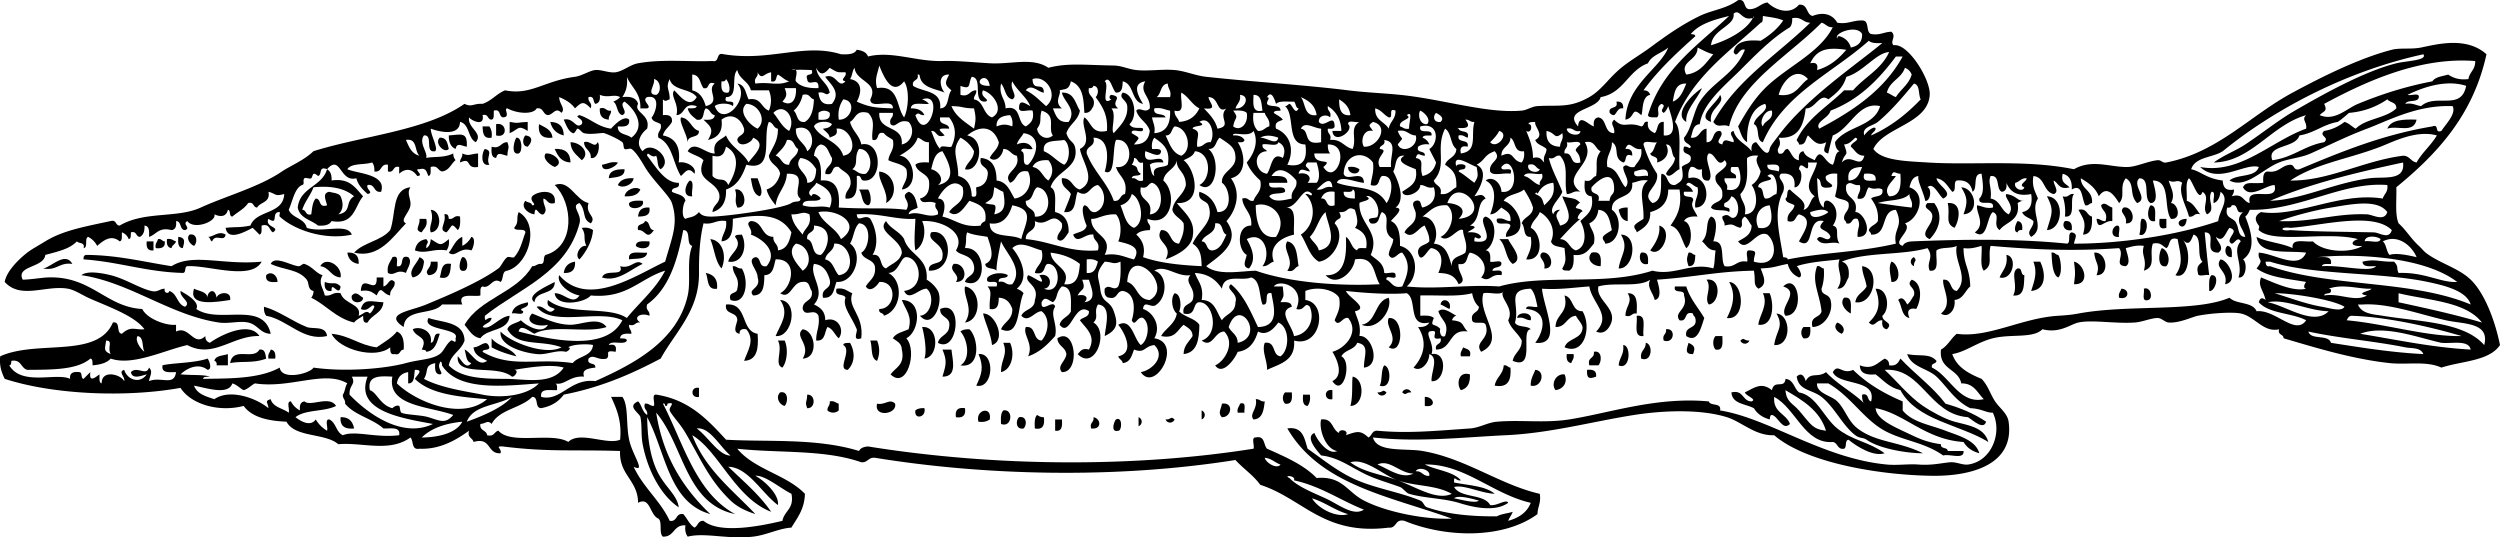 <svg xmlns="http://www.w3.org/2000/svg" viewBox="0 0 505.332 108.62"><path d="M344.04 17.808c-1.061 2.384-3.44 4.484-3.189 6.834-2.75-1.559 1.25-5.686 3.19-6.834zM347.69 19.175c1.207 1.833-2.423 2.727-1.822 5.467-3.21-1 1.31-3.878 1.82-5.467zM328.1 21.909c-1.646-.312-1.237 2.417-2.734.911-.342-1.557 1.852-.579 1.367-2.278.98-.084 1.44.373 1.36 1.367zM121.24 21.909c1.289-.376 1.181.642 2.278.456.058.817-.558.961-.456 1.822-1.28-.085-1.94-.793-1.82-2.278zM137.64 23.731c1.943.182 1.982 2.269 3.645 2.734.062 1.58-2.308.729-2.278 2.278-.19-1.814-1.79-4.013-1.36-5.012zM482.55 26.009c.748-1.834 3.249-1.915 5.923-1.823-.61 2.872-3.86 1.094-5.92 1.823zM103.02 24.642c1.857.377 1.569.07 3.645 0v1.823c-2.006-1.312-1.813-.315-3.645.456v-2.279zM111.22 24.642c1.8.022 2.711.934 2.734 2.734-1.47-.35-2.38-1.261-2.73-2.734zM100.28 25.098c2.197-.512 2.465 2.957 0 2.278v-2.278zM108.94 25.098c1.174.648 2.578 1.067 2.734 2.734-2.06.24-2.97-.671-2.73-2.734zM97.548 25.553h1.367c.382.529.601 1.222.456 2.278-1.658.291-1.791-.943-1.823-2.278zM94.359 29.654c-1.062-.138-1.963-.973-2.278.456-.953-.414-1.389-1.345-1.367-2.734 2.51-.171 3.807-.818 3.645 2.278zM106.2 27.376c1.774.186 1.22 1.559.456 2.278-1.16-.046-1.08-1.697-.46-2.278zM88.892 27.832c1.432-.066 1.565 1.168 1.822 2.278-.894 1.001-3.003-1.206-1.822-2.278zM104.38 27.832c1.135-.181 1.349 2.846.456 3.189-1.71.372-.84-2.809-.46-3.189zM102.56 28.743c.511 1.435.042 1.031 0 2.734-1.063-.139-1.963-.973-2.278.456-.996-.067-.978-1.148-.911-2.278 1.891.521 1.781-.96 3.191-.912zM115.32 28.743c2.185.038 4.067 2.275 2.278 3.645-.94-1.043-2.23-1.722-2.28-3.645z" clip-rule="evenodd" fill-rule="evenodd"/><path d="M118.05 28.743c1.167-.494 2.172 1.384 2.733 0 .605.342.233 3.543-1.367 3.189.12-1.634-1.36-1.669-1.36-3.189zM98.004 30.11c1.897.412.054 1.736.911 3.189-1.852.429-1.579-2.467-.911-3.189zM112.13 30.11c2.114-.139 3.15.798 3.189 2.733-1.89-.087-2.59-1.36-3.19-2.733zM93.448 31.021c1.441.626 1.522.099 3.189 0v2.733c-2.711.442-1.102-2.081-3.645-.911-.058-.817.557-.961.456-1.822z" clip-rule="evenodd" fill-rule="evenodd"/><path d="M112.13 33.754c-1.106-.419-2.599-1.823-1.822-2.733 1.67-.184 3.91 1.924 1.82 2.733zM124.88 32.843c-.149.799-3.239 2.356-3.189.456 1.08-.145 1.72-.719 3.19-.456zM272.51 33.754c1.057-.145 1.749.074 2.277.456-.09 1.399-2.46.957-2.28-.456zM126.25 34.21c.035 1.706-1.787 1.555-3.189 1.823.06-1.618 1.51-1.833 3.19-1.823zM177.74 34.666c3.276.341 3.974 4.926 1.367 6.378.52-2.357-1.68-4.483-1.37-6.378zM128.08 36.033c-.181 1.346-2.255 2.168-3.19 1.367.45-1.06 1.56-1.47 3.19-1.367zM151.77 36.033h1.367c.328 1.095 1.292 2.755.456 3.645-1.42-.416-1.52-2.132-1.83-3.645zM139.47 36.488c1.018.196.185 2.246.456 3.189-2.2.214-1.32-2.648-.46-3.189zM119.42 45.145c-1.857-.854-.832-2.411-2.278-4.101-1.925.595.557 2.137 0 4.101-2.612 9.993-12.104 13.108-19.136 18.681-.083 1.747.373.165 1.367.456-.146 1.069-1.41 1.021-1.822 1.822 1.525.749 3.342-2.113 5.467-2.278-.257 3.237-4.514 2.473-5.923 4.557-1.675-.3-2.27-1.68-3.189-2.733 3.104-5.4 10.573-6.438 13.668-11.847.817.058.961-.558 1.823-.456.842-.068.28-1.543.911-1.822 6.035-1.714 5.551-10.438 1.822-14.125 2.983-1.199 4.168 3.039 6.834 3.645-.74 2.267 1.71 2.714.46 4.1zM71.577 51.069c1.87-2.08 5.52-2.379 7.291-4.557 1.192-3.06.23-8.274 4.101-8.657-.87 1.206.172 2.411 0 3.645-.222 1.589-2.269 2.997-.911 3.645-2.602 2.663-5.436 7.184-10.481 5.924zM129.44 38.311c-.459 1.06-1.569 1.469-3.19 1.367.18-1.346 2.26-2.168 3.19-1.367zM396.89 43.323c.905-2.531.799-3.382-.455-5.468 2.86.136 3.84 5.256.45 5.468zM148.58 38.311c1.995-.495 2.808 3.843.456 3.645-.74-1.645.07-2.206-.46-3.645zM173.64 38.311h1.823c.427.385.973 2.905 0 3.189-1.4-.269-1.09-2.249-1.82-3.189z" clip-rule="evenodd" fill-rule="evenodd"/><path d="M107.57 41.5c1.175-.109-.625-.784 0-1.822 1.205-1.17 5.043-1.603 4.556 1.367-1.454.391-1.409-.717-2.278-.911-.155 1.413 1.055 2.177 0 3.189-1.018.354-1.625-2.276-1.823 0-1.37-.156-2.862-1.56-1.822-2.734.36.391 1.24.271 1.36.911zM419.22 39.222c-.994 1.131.532 4.783-1.822 4.556.141-1.659-.072-2.965-.455-4.101 1.29.378 1.18-.641 2.28-.455zM413.75 39.678c3.606.106 3.388 6.665 0 6.834.9-3.211 1.57-3.884 0-6.834zM129.9 40.589c.713 1.566-3.051 2.163-2.734.456.53-.525 1.6-.516 2.73-.456zM389.6 41.044h1.367c1.928 2.548.981 5.369-.911 7.29-2.219-.934.346-2.72.456-4.101.58-2.006-2.19-1.865-.92-3.189zM393.7 41.044c3.045-.273 2.353 3.558 1.367 5.012-2.02-.951-.81-2.45-1.37-5.012zM434.71 41.5c1.303.064.833 1.901.911 3.189-1.85.429-1.58-2.466-.91-3.189zM131.26 41.956c.291 1.658-.944 1.791-2.278 1.823.09-1.282.8-1.942 2.28-1.823zM329.01 41.956v2.734c-1.211-.157-1.539-1.196-1.823-2.278.4-.354 1.02-.491 1.82-.456zM429.24 41.956c1.885-.433 2.794 3.382.456 3.189.39-1.72-1.52-2.139-.46-3.189zM87.069 42.411c2.286.134 2.286 4.423 0 4.556-.507-1.384.789-2.244 0-4.556zM420.13 42.411c1.763-.396 1.621 1.113 2.733 1.367.044 1.867-.062 3.582-1.822 3.645.74-2.624.02-3.186-.91-5.012zM104.84 42.867c4.371 2.499 2.097 10.574-2.278 11.847-1.168.046-.732 1.698-1.367 2.278-1.68-1.068-2.098 1.468-3.645.911-.619.141-.378 1.141-.456 1.822-1.222.367-4.743-.738-3.645 1.823h-4.101c-1.859 2.241-7.534.667-7.746 4.556-4.171-2.7 1.246-3.181 4.556-4.556 4.32-1.797 10.796-4.52 14.58-7.29.597-.438 1.078-1.798 1.823-2.278.258-.167 1.167.221 1.367 0 1.288-1.426 1.621-3.232 2.278-5.013-.117-.946-2.002-.124-2.278-.911 1.09-1.303.32-1.817.92-3.189zM89.803 43.323c.775-.167.86.355.911.911 1.098.187.99-.832 2.278-.456.06 1.124.068 2.195-.456 2.733-1.434-1.635-.998-.909-2.278.456-1.83-.478.06-1.85-.455-3.644zM84.791 44.234h1.367c.36 1.576-.506 1.924-.911 2.733-1.654-.413-.278-1.344-.456-2.733zM432.89 44.234c1.674-.277 1.219 3.916-.455 3.189.42-1.72.02-2.138.45-3.189zM436.53 44.234h1.366v1.822c-1.52.458-1.49-.632-1.37-1.822zM442 44.234c-.24 3.428-3.52.151 0 0zM130.35 44.689c1.17.044.651 1.779 1.822 1.822-1.473 2.19-1.691-.157-3.189 0-.39-1.461 1.19-.944 1.37-1.822zM407.83 44.689c.802.11 1.039.784.911 1.822-.529-.074-.811.101-.911.456-1.07-.116-.26-2.001 0-2.278zM417.4 44.689c1.201-.137 1.496.631 1.367 1.822-1.61.346-2.05-1.191-1.37-1.822zM335.38 45.601c3.002.843.466 6.666-1.822 5.012 1.15-1.51 2.1-3.268 1.82-5.012zM427.88 45.601c.988-.076.207 1.617.456 2.278-1.87.249-1.55-1.967-.46-2.278zM187.76 54.714c-.196-2.019 2.655-.99 2.733-2.734.534-2.813-3.305-3.167-2.278-5.013 4.25-.984 4.94 7.936-.45 7.747zM38.317 47.423c1.578-.319 1.634 1.598.911 2.278-.898-.359-1.638-1.593-.911-2.278zM148.58 47.879c.073-.534.831-.384 1.367-.456 1.18 2.264.275 5.92-2.733 5.468.21-1.618 3.16-2.883 1.36-5.012zM327.64 47.423c3.618.028 2.645 7.043-.456 6.835.44-2.862 2.1-4.046.46-6.835zM36.039 47.879c1.609.157 1.177 1.196.911 2.278-.996-.067-.978-1.148-.911-2.278zM93.448 47.879v1.822a4.096 4.096 0 001.822-1.822c1.014.191.357 2.417 0 2.733-2.43-.792-3.171 1.613-4.556.457.885-1.09 1.327-2.623 2.734-3.19zM31.938 48.334c.735-.128.784.431 1.367.456.137 1.201-.631 1.495-1.822 1.367-.193-.952.312-1.207.455-1.823zM33.761 48.334c.952-.193 1.207.312 1.823.456-.161.599-.803.717-.912 1.367-.802-.11-1.038-.783-.911-1.823zM86.158 50.157c.611-.299.849-.973.911-1.822 1.919 1.131 1.859 1.529 3.645 0 .145 1.057-.073 1.75-.456 2.278-2.696-.434-4.218.801-6.379 0 .201-1.317.96-2.077 2.278-2.278.76.905-.041.579.001 1.822zM143.57 48.334c2.508.237 3.41 3.437 2.278 5.924-1.32-1.42-1.44-4.034-2.28-5.924zM303.04 48.334h1.822c.409 1.143 3.308 4.032.911 5.012-1.5-1.084-1.33-3.837-2.73-5.012zM29.66 48.79h1.367v1.822c-1.2.138-1.495-.63-1.367-1.822zM131.26 48.79c.39 1.723-2.04 1.613-2.734.911.05-1.163 1.53-.904 2.73-.911zM260.21 48.79c2.013.417 1.922 2.938 2.277 5.012-.868.194-.824 1.302-2.277.912 1.61-2.223-1.16-4.276 0-5.924zM450.2 49.701c.996.067.978 1.148.911 2.279-1.35.097-1.6-1.626-.91-2.279zM437.9 53.802c-1.964.437-1.543-2.88-.911-3.646 1.18.344 1.86 2.559.91 3.646zM72.488 53.347c-1.317-.201-2.077-.961-2.278-2.278 1.623-.105 2.383.655 2.278 2.278zM130.81 51.069c-.181 1.49-2.233 1.108-3.646 1.367-.3-1.976 2.12-1.228 3.65-1.367zM311.69 51.069c1.886-.433 2.794 3.381.456 3.189.39-1.72-1.52-2.139-.46-3.189zM321.72 51.069c1.936-.418 1.945 1.092 1.822 2.733-1.56.029-3.05-1.375-1.82-2.733zM331.74 51.069c1.423-.209 1.456.973 1.367 2.278-1.78.441-1.88-1.777-1.37-2.278zM341.31 51.069c.735-.129.783.43 1.366.456-.053 1.162-.086 2.344-1.366 2.278-.41-1.335-.41-1.401 0-2.734zM414.66 51.069c.736-.129.784.43 1.367.456.556.689.895 3.924 0 4.556-1.4-.609-1.25-4.567-1.37-5.012zM423.32 51.069c2.519-.284 3.255 4.656.456 4.556.8-2.163-.29-2.394-.46-4.556zM52.897 52.891c-2.153 3.886-10.71.681-15.036.911-.656.103-.159 1.36-.911 1.367-7.4-.194-12.933-2.256-20.048-2.734-.074-.53.101-.811.456-.911 6.489.042 11.653 1.409 17.314 2.278 4.367-2.717 10.415-.149 18.225-.911zM405.55 51.524c2.314.285 1.386 5.266-1.367 4.556.56-1.416 1.74-2.211 1.37-4.556zM79.323 51.98c1.371-.459.807 1.015.912 1.822 1.713.347.314-2.419 2.278-1.822.914.906-.144 2.168-.456 3.189-1.931-.854-2.316.748-3.645 0-.268-1.635.53-2.205.911-3.189zM84.791 51.98c.405.202.814.4.911.911-.181 1.642-.742 2.903-2.278 3.189-1.001-1.332.89-2.819 1.367-4.1z" clip-rule="evenodd" fill-rule="evenodd"/><path d="M93.448 51.98c1.025-.214 1.405 2.472.456 2.734-1.678.42-.829-2.404-.456-2.734zM386.87 51.98c.759.905-.041.579 0 1.822a.972.972 0 010-1.822zM14.624 53.347c-2.665-.387-3.112 1.444-5.923.912 1.614-.209 4.472-3.524 5.923-.912zM448.84 52.436c1.646.151 3.762 4.591.911 5.012.78-2.665-2.28-3.202-.91-5.012zM68.844 56.081c-1.979-.146-2.229-2.023-4.101-2.278 1.135-2.103 4.515-.044 4.101 2.278zM87.069 52.891h1.367c.182 1.701-.365 2.674-1.823 2.733-1.004-.961.585-1.346.456-2.733zM116.23 52.891c.104 1.623-.655 2.382-2.278 2.278.2-1.317.96-2.077 2.28-2.278zM129.9 53.347c-2.442 1.1-5.089 3.746-8.202 2.734.624-1.86 4.556.015 3.645-2.278 2.3.657 3.13-1.654 4.56-.456zM382.31 52.891c1.331.168 2.395 4.256 0 4.101-.03-.983-.71-2.804 0-4.101zM411.02 52.891h1.367c1.148 2.297 1.267 5.636-1.822 5.923.61-1.952 1.32-3.626.45-5.923zM419.22 52.891c2.099.402 3.4 4.719 0 4.557.28-2.217.28-2.341 0-4.557zM91.169 53.347c-.179 1.492-.101 3.241-2.278 2.734.435-1.236.2-3.143 2.278-2.734zM192.77 53.347c2.385-.351 3.197 3.707.456 3.645 1.1-1.531-1.68-2.182-.46-3.645zM148.12 53.802c.817-.058.961.558 1.822.456 1.583 2.637.755 7.548-2.278 6.378-.584-1.798 1.327-1.103 1.367-2.277.58-2.4-.94-2.702-.91-4.557zM367.28 53.802c.736-.129.785.43 1.367.456.141 1.659-.072 2.966-.456 4.101-.002 1.43 1.444.927 1.823 2.277.666 2.374-1.133 5.399-3.646 5.468-.616-2.286 1.562-1.779 1.822-3.189-.4-3.662-2.06-5.974-.9-9.113zM376.39 53.802c3.849.454 2.519 7.911-1.366 7.29.201-1.621 1.649-1.996 2.277-3.189-.2-1.468-.87-2.469-.91-4.101zM407.83 54.258c1.051-.14.506 1.315 1.366 1.366-.123 2.004.095 4.347-2.277 4.101 1.09-1.94-.65-4.682.91-5.467zM54.719 67.471c-2.107-.029-2.59-1.854-4.556-2.278-1.805-.391-3.935.298-5.923 0-9.868-1.479-18.009-8.142-27.793-9.568 1.149-.949 3.981-.473 5.923 0 2.89.704 5.929 2.684 8.201 3.189 1.393.329 1.661-.466 2.734-.455-.251.934.87 1.087.911.455 1.627.5 1.554 2.698 3.189 3.189 1.357-.95-1.146-1.856-.911-3.189 1.367.776 3.911 2.234 3.189 3.646 4.628 3.136 13.499-1.752 15.036 5.011zM56.086 56.992c-1.305.09-2.487.057-2.278-1.367.938-.945 2.311.001 2.278 1.367zM142.66 55.169c1.518.304 2.473 1.172 2.278 3.189-2.14.308-1.7-1.951-2.28-3.189zM447.01 55.625c1.801-.15.736 3.434-.456 3.189.01-1.21-.17-2.603.46-3.189zM76.134 56.081h1.367v1.822c1.058-.2 1.219-2.012 2.278-.911.119 1.334-1.03 1.398-.911 2.733-1.685-.324-1.709-2.265-2.733 0-.763-.604-1.527-1.207-3.19-.911.145-3.777 3.367 1.1 3.189-2.733zM344.95 56.537c3.083-.479 2.703 4.758.456 5.012-1.03-1.312.73-3.381-.46-5.012zM386.42 56.537c1.987.618 2.129 3.69.911 5.923.012-.021-2.404-.628-1.367 1.822-1.638-.336-1.485-2.464-2.278-3.646.804-.844 1.411.117 1.822.912.616-.447.912-1.217 1.367-1.823.43-1.764-1.78-1.877-.45-3.188zM65.654 56.992c1.664.646 2.046-.256 3.189.911-.284 2.351-1.904-1.365-1.823.911-1.199.138-1.494-.632-1.366-1.822zM349.51 56.992c3.025.171 3.451 7.816-.456 7.29 1.15-2.263 1.93-4.71.46-7.29zM360.9 63.826c-1.366-1.767 3.12-4.737-.455-5.923 3.18-3.07 4.49 5.92.46 5.923zM195.05 57.903c3.355.547 3.447 6.869 0 7.29 1.88-2.84-.42-5.193 0-7.29zM338.57 57.903h2.278c.788 2.552 2.415 4.268 3.646 6.379-.608 1.671-1.261 5.212-3.646 3.645-.408-2.229 2.414-1.23 1.822-3.645-.086-.369-.458-.454-.455-.911-1.989-.623-.97 1.763-2.734 1.367-1.283-1.729 1.909-2.133.911-5.013.22-1.439-2.26-.169-1.83-1.822z" clip-rule="evenodd" fill-rule="evenodd"/><path d="M41.962 60.181c-.173-1.119 1.431-2.346 1.823 0 .25-1.14 3.072-1.485 2.733.455-2.452.352-8.595 1.513-7.29-2.277 1.004.515 2.514.524 2.734 1.822zM169.08 58.359c1.636-.269 2.204.528 3.189.911-1.083 2.936 2.398 4.34 1.822 9.112-1.917.644-.709-1.308-.911-1.822-.942-2.407-2.981-4.546-2.278-6.379-.28-.929-2.3-.128-1.82-1.822zM428.79 58.359c1.733.011 1.66 2.372-.455 1.822-.2-.953.3-1.206.45-1.822zM433.34 58.359c1.354-.543 1.956 1.921.911 2.277-1.53.468-.71-1.417-.91-2.277zM73.4 60.181c-.04 1.355-2.717 1.219-2.278-.456.948-.989 1.472.056 2.278.456zM237.42 59.27c1.402.124 1.375 3.046.911 3.645 1.076 1.202 3.187 1.369 4.101 2.734-.037 3.001-.448 5.627-3.189 5.923.033-1.789 1.13-2.514 1.823-3.646-.031-1.336-1.042-1.692-1.823-2.277-1.254 1.023-1.64 2.917-4.557 2.277.942-1.64 2.812-2.353 3.19-4.556-.91-.606-1.37-3.047-.45-4.1zM329.01 59.27c2.043-.07 1.9 2.047 1.822 4.101-1.099-.188-.99.832-2.278.455 0-1.99 1.56-2.691.46-4.556zM356.34 59.27h1.367c.941 2.163.815 6.775-2.278 6.379.03-1.68 2.1-3.933.91-6.379zM316.25 59.725c1.89.389 1.324 3.233 3.646 3.189 1.873 3.201.398 9-3.646 7.29.604-1.978 3.634-1.53 3.646-4.101-.268-.948-.959-1.472-1.368-2.278-1.938.188-1.931 2.322-4.101 2.278.03-2.694 2.72-2.737 1.82-6.378zM280.71 60.181c.852 2.529-2.407 6.85-5.468 5.468 3.1-.546 2.53-4.764 5.47-5.468zM372.75 60.181c1.815-.297 1.306 1.731 1.367 3.189-1.05-.48-2.37-2.061-1.37-3.189zM157.69 60.636c3.846.255 2.49 7.662-.911 7.29.93-2.347 2.89-4.486.91-7.29zM182.29 60.636c4.342.027 3.55 6.424.911 7.746 2.337 2.608.062 10.484-3.189 7.29 1.013-1.417 2.967-1.893 2.278-5.012-.031-1.336-1.042-1.692-1.822-2.278.606-1.064 2.036-1.306 3.189-1.822.78-2.74-.53-3.743-1.37-5.924zM293.01 62.459c-.674-.237-1.148-.675-1.823-.911.22-1.541 2.38-.884 1.82.911zM106.66 61.092c.613 1.286-2.414 1.142-.911 1.822.077.988-1.616.206-2.278.456.27-1.551 1.75-1.898 3.19-2.278zM146.76 61.548c4.491-.391 2.827 5.374 6.378 5.923.226 2.96-.094 5.374-2.733 5.468.737-2.104 2.264-4.195.456-6.379-.915-.155-1.426.093-1.367.911-1.503-.264-.653-1.721-.456-2.733.02-1.853-2.66-.996-2.28-3.19zM53.353 62.003c2.959.785 5.741 2.955 8.657 4.101 1.236.485 3.846-.338 4.101 1.822-4.889 1.105-7.872-3.266-12.302-4.101-.355-.405-.491-1.028-.456-1.822zM189.58 69.293c.324-1.497 2.111-1.533 2.278-3.189.414-2.236-1.91-1.734-1.823-3.645 4.77-2.123 3.67 9.143-.46 6.834zM198.7 63.371c2.48-.154 4.809 5.413 1.823 6.379-.28-2.452-1.29-4.181-1.82-6.379zM309.41 64.738c-1.074.01-1.341-.785-2.734-.456.02-1.37 3.24-1.324 2.73.456zM359.08 63.371c3.021.242 3.079 6.65-.455 6.379.34-2.886 2.05-3.639.46-6.379zM330.83 63.826c2.111-.289 1.153 2.491 1.367 4.101-2.12.288-1.16-2.492-1.37-4.101zM280.71 64.282c3.202-.351 3.012 7.765 0 5.923 2.13-2.039-.86-4.158 0-5.923zM371.38 65.193c.926.331 1.86 1.37.911 2.278-.93-.333-1.86-1.372-.91-2.278zM87.069 69.293c1.072-.144.271-2.16 1.823-1.822-.542 1.584-.834 3.418-2.734 3.645-.012-.443-.558-.354-.911-.455 1.388-2.77-1.164-2.277-1.823-4.101 1.296-.731 4.147.221 3.645 2.733z" clip-rule="evenodd" fill-rule="evenodd"/><path d="M186.4 66.104c3.417-.299 3.47 6.011.456 6.379.58-1.56-.1-5.122-.46-6.379zM364.54 66.104h1.367c.09 1.305.057 2.486-1.367 2.278-.58-.598-.58-1.679 0-2.278zM162.25 66.56c2.617.294 3.25 5.845 0 5.923 1.76-2.883-1.81-4.462 0-5.923zM195.96 66.56c1.782 1.614 2.442 7.956-1.823 7.29 2.175-1.32 1.407-5.322 0-6.835.41-.353 1.03-.489 1.82-.455zM336.75 66.56c2.057-.345 1.707 3.044-.455 2.277-.38-1.287.64-1.18.45-2.277zM214.64 75.216c-1.104-1.237.809-2.223.911-3.645-.211-1.461-1.735-1.607-1.822-3.189 3.73-2.498 4.68 7.005.91 6.834zM346.78 67.926h1.367c.018 1.385.265 2.999-1.367 2.734-.63-.582-.63-2.151 0-2.734zM99.371 68.382c1.237 1.648 3.93 1.843 5.012 3.645-1.822-.455-3.541-1.015-5.012-1.822.003-.608.003-1.215.003-1.823zM353.61 68.837a.974.974 0 01-1.823 0c.9-.759.58.041 1.82 0zM157.24 68.837h1.367c.734 1.611.51 4.262-.456 5.468-1.74-.605.16-3.504-.91-5.468zM175.92 68.837h1.367a5.2 5.2 0 010 4.102c-1.37-.459-.91-2.747-1.37-4.102zM170.45 69.75c.074-.534.831-.385 1.367-.456 1.084 1.926.969 4.068-.456 5.468-2.29-.05.96-3.949-.91-5.012zM202.8 69.293h1.367c1.051 2.296.317 5.442-1.823 5.923-.02-2.578 1.43-3.521.45-5.923zM332.65 69.293c1.507.178 1.363 4.057-.911 3.189-.3-1.665.98-1.747.91-3.189zM341.31 69.293c1.18.586 1.431.942.911 2.278-1.83.067-1.21-1.168-.91-2.278zM328.1 69.75c1.657.004 1.457 5.176-.912 4.101.11-1.558 1.15-2.19.91-4.101zM295.74 70.205c.666.397 1.765.361 1.367 1.822h-1.823c-.19-.952.31-1.205.45-1.822zM52.441 70.661c1.202-.139 1.175.951 1.367 1.822-2.586 1.005-4.931.445-7.29.911.608-3.451 4.67-.507 5.923-2.733zM54.719 70.661c.802.108 1.039.783.911 1.822h-1.367c-.192-.953.313-1.207.456-1.822zM190.5 70.661h1.823c.222 2.189 1.23 5.509-1.823 5.467.73-2.438.96-3.163 0-5.467zM322.17 71.116c1.724-.391 1.613 2.039.912 2.734h-1.823c-.49-1.703 1.13-1.299.91-2.734zM46.062 71.572v2.278h-2.278c.074-.529-.101-.812-.456-.911.264-1.105 1.721-1.014 2.734-1.367z" clip-rule="evenodd" fill-rule="evenodd"/><path d="M197.79 71.572c3.449-.405 3.048 7.174-.456 6.379 1.11-2.354 1.58-3.741.46-6.379zM316.7 71.572h1.367c.193.951-.312 1.207-.455 1.822-.81-.11-1.04-.783-.92-1.822zM380.95 72.483c.561.199.936.582.911 1.367 1.431.216 1.861-.568 2.278-1.367 2.935 3.14 6.494 5.655 9.112 9.112 3.075.873 5.854 2.044 8.201 3.645-.497 1.782-2.729-.336-3.646-.911-7.953-.566-9.308-10.111-16.857-9.567 2.332 2.125 4.846 5.308 7.745 7.29 1.652 1.129 4.48 2.669 6.379 3.188 2.609.715 6 1.047 6.834 4.101-5.833-3.583-14.49-4.342-17.769-10.479-2.245-.489-3.453-2.015-5.012-3.189-1.85.179-3.176-.167-3.189-1.822 2.65.999 3.64-.607 5.03-1.368zM279.8 73.85c1.443.219 1.604 5.03-.912 4.101.59-1.076.19-3.149.91-4.101zM303.95 73.85c.736-.13.784.431 1.367.455.182 2.461-.412 4.144-3.189 3.646.27-1.701 1.71-2.237 1.82-4.101z" clip-rule="evenodd" fill-rule="evenodd"/><path d="M376.85 81.595c-.354-.406-.49-1.028-.456-1.822 1.463-.4.944 1.181 1.823 1.366 1.188-4.685-6.528-3.081-7.746-5.923 1.146-1.886 1.797.593 4.101-.455 2.753 2.715 6.178 4.757 10.023 6.378v1.823c1.937 2.415 5.546 2.896 8.657 4.101 2.599 1.006 6.061 1.843 6.834 4.556-1.427-.396-2.516-1.129-3.189-2.278-7.755-.497-11.939-5.78-17.769-6.834.151 2.167 3.287 3.562 6.378 5.012 2.289 1.075 3.717 1.83 6.835 2.278-.14 1.051 1.315.507 1.366 1.367h3.189c.177 1.847-2.839.502-4.101.911-3.851-2.732-8.03-2.937-11.846-5.012-4.245-2.31-6.876-6.993-11.391-9.568h-2.278c-.142 2.027 2.876 2.42 4.101 3.645 1.63 1.63 2.143 3.968 4.101 5.468 3.752 2.875 8.325 2.567 13.213 5.012-3.604-.006-8.995-1.022-11.391-2.733-.7-.501-1.344-.205-2.277-.911-2.567-1.943-4.204-5.677-6.835-7.746-1.914-1.505-4.622-1.261-5.012-4.101.945-.986 1.553-.024 1.822.911.968-1.942 2.416-.598 4.101-1.822 2.27 2.461 5.41 4.032 7.78 6.377zM310.32 74.761c2.17.126 1.38 3.711-.911 3.189-.04-1.412.56-2.176.91-3.189zM320.8 74.761c1.19-.129 1.959.167 1.822 1.366-1.28.467-1.94.518-1.82-1.366zM297.11 75.672c.098 1.769-.483 2.857-1.823 3.189-.92-1.148-.53-3.901 1.82-3.189zM316.25 75.672c.652 1.413-.076 2.945-1.822 3.189-.97-1.19 0-3.366 1.82-3.189zM273.42 76.127c2.548.514 2.337 5.933-.456 5.924.55-2.026.24-4.728.46-5.924zM285.26 79.317c-1.242-.041-.917.759-1.822 0a.972.972 0 011.82 0zM141.29 78.406v1.822c-1.76.359-1.76-2.181 0-1.822zM269.32 78.862v1.822c-1.76.358-1.76-2.181 0-1.822zM280.25 79.317a.973.973 0 01-1.822 0c1.25.042.92-.759 1.82 0zM157.69 79.317c1.723-.391 1.613 2.039.912 2.734-1.08-.253-1.89-1.762-.91-2.734zM259.75 79.317h1.367c.09 1.305.057 2.486-1.367 2.278-.58-.598-.58-1.679 0-2.278zM163.16 79.773c1.729-.107 1.729 2.841 0 2.733-.51-1.435-.04-1.032 0-2.733zM263.4 79.773h1.366c.146 1.057-.073 1.749-.455 2.278-1.01-.067-.99-1.148-.92-2.278zM288 80.228c1.8-.087 2.515 2.237 0 1.823v-1.823zM253.83 80.684c.816-.058.961.558 1.822.455-.23 1.743-.413 3.535-2.278 3.646-.95-1.09.89-2.146.46-4.101zM167.71 81.139c.953-.192 1.207.312 1.822.456v1.367c-.598.584-1.679.584-2.278 0-.05-.818.57-.961.46-1.823zM180.93 81.595c.48 2.152-4.334 2.854-3.645 0 1.67.337 2.53-1.121 3.65 0zM246.99 81.595c2.505-.359 1.908 2.825 0 2.733-.89-.85-.14-1.667 0-2.733zM250.64 81.595c1.371-.459.807 1.016.911 1.822h-1.367c-.19-.952.32-1.206.46-1.822zM186.85 82.506c.469 1.859-2.128 2.431-1.823.456.4-.354 1.03-.49 1.82-.456zM195.05 82.506c.211 1.426-.396 2.034-1.823 1.822-.21-1.425.39-2.034 1.82-1.822zM200.06 84.785c-.529.382-1.222.602-2.278.455-.71-2.384 2.76-3.293 2.28-.455zM202.8 82.962c2.083-.399 1.824 3.596-.456 2.733-.06-1.122-.07-2.195.46-2.733zM242.89 82.962a.973.973 0 010 1.822v-1.822zM209.63 83.874c.366.241.74.476 1.367.455.191 1.558-.138 2.597-1.822 2.278-.06-1.123-.07-2.195.45-2.733zM68.844 84.329c1.722-.051 2.45.892 2.733 2.278-1.858.188-2.874-.466-2.733-2.278zM205.99 84.329c1.578-.319 1.634 1.598.911 2.278-1.58.319-1.64-1.598-.91-2.278zM221.02 84.329c1.492.252 1.813 2.538-.456 2.278-.37-1.287.65-1.18.46-2.278zM230.14 84.329a.974.974 0 010 1.823v-1.823zM237.42 84.785a.974.974 0 01-1.823 0c1.24.041.92-.759 1.82 0zM213.28 84.785h1.367c.09 1.306.057 2.486-1.367 2.278v-2.278zM225.58 84.785c1.375-.703 1.199 2.357.456 2.278-1.65.437-.81-1.967-.46-2.278z" clip-rule="evenodd" fill-rule="evenodd"/><path d="M353.61 1.861c1.645-.026 2.204-1.136 3.645-1.367 1.571 1.548 4.531 2.627 6.379.456 1.852-.182 1.402 1.939 2.733 2.278 2.341-.92 4.072-.263 5.012 1.367 2.159.336 3.133-.512 5.012-.456 1.576-.058.665 2.372 1.823 2.734 1.831.313 2.601-.437 4.101-.456 1.108.958-.404 2.025.455 2.733 2.881-.504 7.477 6.921 7.29 10.024-.354 5.895-9.304 6.479-11.391 10.935 1.661 2.399 6.702 2.461 10.935 2.733 9.143.588 19.715-.645 29.615 1.367 3.69-2.135 7.438-.341 10.936-.456 1.712-.056 3.975-1.151 5.924-1.367.808-.089.977.623 1.822.456 10.436-2.063 16.863-9.467 25.516-14.124 5.576-3.002 13.289-6.914 20.047-8.657 1.681-.434 3.91-.05 5.923-.456 3.148-.635 9.166-2.287 13.213 1.367-2.699 12.336-9.962 20.108-18.225 26.881.099 2.484-.313 5.478.456 7.29 1.528 1.354 2.467 3.061 4.101 4.556.471.432 1.046 1.121 1.366 1.368 2.821 2.17 6.607 3.07 9.112 5.468 2.677 2.562 4.854 7.944 5.923 13.213-2.194 3.271-7.727 3.207-11.846 4.556-3.074-1.401-6.89-.527-10.479-.911-7.452-.798-14.913-3.103-21.414-5.012-.006-.905-1.243-.579-.911-1.822-3.187.726-4.882-2.591-7.745-3.189-1.59-.331-5.81-.104-8.657.455-1.214.238-3.76 1.53-5.923 1.367-.777-.06-1.445-.938-2.278-.911-1.397.045-3.01.803-4.556.911-3.995.279-8.698-.602-11.392 0-1.733.386-3.759 2.244-7.29 1.367-1.887 1.906-6.327.896-10.024 1.822-3.143.787-5.55 2.787-8.201 3.189.94 2.705 3.342 3.949 5.924 5.012 1.314 1.347 1.719 3.011 2.733 4.556.86 1.312 2.49 2.395 2.733 4.101 1.239 8.682-7.49 11.043-15.49 10.936-10.779-.145-25.484-2.65-31.894-8.201-3.788.174-6.573-2.716-9.568-3.646-5.42-1.68-12.979-1.345-18.681-.455-8.472 1.321-16.874 3.678-25.972 4.101-8.506.396-17.658 1.465-26.881.455.805 3.1 6.527 2.138 10.023 2.734 8.694 1.482 15.669 6.832 23.692 8.656.313 1.832-.436 2.602-.456 4.101-6.884 5.055-18.486 4.826-26.881 1.367-1.998-.479-1.496 1.541-3.189 1.367-13.184 1.641-17.256-5.829-25.971-8.657-1.397-1.944-3.424-3.259-5.012-5.012-24.431 3.883-50.967 3.114-72.9-.456-1.334-.118-1.399 1.031-2.734.911-7.54-2.622-16.524-1.805-25.059-2.733 3.411 4.184 9.955 5.233 13.669 9.112-.081 3.109-1.541 4.838-2.734 6.835-2.499.143-5.062 1.517-7.746 1.822-5.126.584-9.688-.878-13.213 0-.383-.529-.601-1.222-.456-2.278-2.452-.173-2.203 2.355-4.556 2.278-.856-.663-.056-2.982-.912-3.646-1.771-.729-1.619-4.53-4.101-3.189-.065-4.643-3.851-5.565-3.646-10.479-9.409-.294-14.523.238-23.692-.911-1.747-.083-.165.372-.456 1.366-2.793.212-1.825-3.34-5.468-2.278-.194-.868-1.302-.824-.911-2.277-2.847 2.079-6.112 3.824-10.023 3.645-1.687.319-1.137-1.598-1.823-2.278-4.241 3.099-9.805.92-14.58 1.367-2.697-2.314-8.73-1.295-10.479-4.557-3.795-.152-6.993-.903-8.657-3.188-5.145 1.36-10.724-.415-12.757-3.646-11.135 2.01-25.837 1.344-35.539-1.822-.587-1.234-1.115-2.53-.911-4.557 7.485-3.393 19.662.521 22.782-6.834 1.659-.292.562 2.171 1.822 2.278 1.864-1.677 2.559-.726 4.556-.911-2.055-2.837-7.774-4.712-11.391-6.379-1.234-.569-2.781-1.598-4.101-1.822-4.465-.763-9.504 2.235-12.757-1.367.378-2.174 2.804-4.545 4.556-5.923.826-.65 2.47-1.555 3.645-2.279 3.521-2.167 7.723-2.927 13.213-4.101 1.243-.332.917.905 1.823.911 5.03-2.968 11.59-1.436 16.402-3.645 5.002-2.296 11.829-4.156 16.402-7.29 1.617-1.108 4.457-2.234 6.378-4.101 10.179-3.187 22.64-4.09 30.527-9.568 1.493.741 1.741-.103 3.645 0 1.83-.601 2.822-2.038 4.556-2.733 5.162 1.069 7.825-1.896 14.124-2.734 1.416-.188 2.929-1.245 4.101-1.367 1.181-.123 2.834.636 4.101.456 1.563-.223 2.905-1.526 4.557-1.823 4.985-.896 10.373-.263 15.036-.456 1.557.342.579-1.852 2.278-1.367 9.39 1.532 16.236-2.329 23.692 0 1.44.073 2.75.016 3.189-.911 1.063.152 1.963.467 2.278 1.367 4.752-1.202 9.802 1.065 15.036.911 2.907-.086 6.08.254 9.568.456 4.37.252 8.644-1.266 11.846.912 3.914-1.01 7.18-.561 13.213-.456 1.649.029 2.876.721 4.556.912 2.444.277 5.039-.219 7.746 0 2.069.167 4.222 1.13 6.378 1.367 9.291 1.017 19.795 1.624 28.705 2.734 3.523.439 7.007.562 10.479.911 8.634.866 17.542 3.819 24.604 3.189 1.087-.097 2.034-.84 3.189-.912 4.218-.263 6.459.465 10.479-1.822 2.279-1.296 3.677-3.462 5.924-5.467 1.865-1.665 4.34-3.053 6.379-4.556 3.016-2.225 6.159-4.502 10.023-6.379 2.488-1.209 5.357-1.422 7.746-3.19 1.7-.341.98 1.743 2.27 1.825zm.45 1.823c-2.024.499-2.41-2.012-3.645-.911.374 2.475-4.293 3.102-4.557 6.378 3.545-1.066 7.507-3.192 8.657-5.923-.02.277-.07.539-.46.456zm-20.95 9.112c-4.025 1.443-4.899 6.036-9.568 6.834-.638 2.589-7.723 2.425-4.558 5.923.202-2.684 2.084-.311 3.189 0-.127-1.038.11-1.713.912-1.822 1.813.313 1.082 3.17 3.189 3.189.228-1.433-.994-1.781 0-2.734 2.044 2.014 2.507.27 5.468 1.367.717-.041.356-1.162 1.367-.911-.217 1.432.567 1.862 1.366 2.278.714-.653.358-2.375 1.823-2.278v2.734c3.326.343 1.3-4.536.911-5.923-.222.539-.486 1.033-.911 1.367-1.117-.607.819-1.375-.456-1.823-1.379.768-.117 2.047-.911 2.734-.682-.078-1.682.163-1.822-.456 2.783-9.367 10.156-14.143 16.402-20.047-3.042.756-6.008 1.586-7.746 3.645.353.102.898.012.911.456-3.771 3.367-7.476 6.801-10.479 10.935.783-.024 1.168.35 1.366.911-1.859.313-1.396 3.652-1.822 4.101-2.049-1.905-1.167.584-3.189.911.327-7.117 6.995-10.316 8.657-14.58-1.29 1.146-3.34 1.522-4.1 3.189zm22.78-8.201c-6.465 5.99-13.899 11.008-17.313 20.047 1.437 1.669.675 5.688.911 9.568-.768.187-2.048 2.147-2.733.912.49-1.181 1.647-1.694 1.822-3.189-.895-.625-.29-2.748-1.822-2.734.933 1.745-.133 3.259-1.822 3.645.398-1.463-1.183-.944-1.367-1.822.8-.415.833-1.597 1.367-2.278-.802.262-2.677-.551-2.733.456.657 2.228 1.583 4.187 2.733 5.923.487 2.755-3.438 3.893-.911 5.923 2.398-.464 1.493-4.638 1.822-5.923 1.499.171.918 2.422 2.733 2.278 1.675-.912 1.741-1.363 1.367-3.645.533-.68 1.894-.537 1.822-1.822-.04-1.176-1.951-.479-1.367-2.278.784-.18 1.169.677 1.367 0-.347-.716-1.446-.681-1.367-1.822 1.522-1.752 1.926-5.329 3.189-7.29 2.608-4.051 7.165-5.592 9.112-10.479-1.164-.491-1.595 1.961-2.277.456.409-2.172 2.649-2.514 5.467-2.278 1.801-1.086 3.39-2.382 4.557-4.101-1.132-.54-2.682-.66-4.101-.911-.08.533.07 1.29-.46 1.364zm-1.83 25.97c-.128-1.039.11-1.712.911-1.823.521.5 2.335 3.559 2.734 1.367.118-.655 1.136-1.807 1.822-2.734 5.532-7.474 15.522-14.173 20.958-18.681-1.123.06-2.195.069-2.733-.456-7.388 6.584-17.226 10.72-21.414 20.503-1.513-.31-.512-3.134-1.822-3.645.249-1.761 3.196-2.617 2.277-4.101-3.142.854-3.751 4.938-3.645 7.746-1.065-.606-1.306-2.036-1.822-3.189 1.597-2.855 3.234-5.531 5.467-7.745 4.289-4.255 11.016-7.047 13.669-12.302-1.134.07-1.41-.716-2.278-.912-6.657 6.742-16.631 12.247-18.68 20.958-1.334-.64-2.24.522-3.189-.911 4.688-8.524 12.902-13.523 19.592-20.047-1.494-.026-1.742-1.295-3.646-.911.034.793-.102 1.417-.455 1.823-3.704 2.208-7.211 5.855-10.024 8.657-3.279 3.264-7.626 6.746-8.201 10.935-1.413.106-1.422 1.616-1.822 2.734 1.877.207 1.709-1.631 3.189-1.822v2.733c1.749.078.984-2.356 2.733-2.278 1.233.895-1.6 2.277.456 2.733.314-1.428 1.215-.594 2.278-.456.271-.811-1.336-1.892 0-2.278.52 2.047 2.55 2.598 3.62 4.102zm5.47.456c1.242.332.917-.905 1.822-.911.8.719.945 2.092 2.278 2.278-.128-1.039.11-1.712.911-1.822.331 1.035 1.37 1.362 2.278 1.822 1.298-2.975 1.935.53 3.645.911.56-.807.333-2.401 1.367-2.733-.612-.3-.849-.974-.911-1.823 2.192-3.274 7.883-3.051 9.112-7.29-4.422-1.023-6.014 4.576-9.568 5.923-.48 1.79-.669 2.514-.911 3.645-1.429-.315-.594-1.215-.456-2.278-1.749.987-2.601-.42-3.645-1.367-.538.677-.395 2.036-1.822 1.822.001-.457-.369-.542-.456-.911 2.114-4.417 6.288-6.774 9.568-10.023h1.822c2.318-2.694 5.758-4.266 7.29-7.746-2.643.162-5.281 4.082-8.657 5.012-.578 2.156-2.074 3.393-3.645 4.556-1.726-1.398-2.596 1.943-4.557 1.823-.42 3.376-1.393 6.201-5.467 5.923.86 2.007-.71 1.866.02 3.189zm11.85-23.237c.026-.278.067-.54.456-.456 1.171.347 1.931 1.106 2.278 2.278 1.387-.284 2.328-1.013 2.277-2.734-1.07-1.972-5.83-.179-5.02.912zm-30.53 7.29c2.825-.365 3.979-2.398 5.468-4.101-1.211-.309-2.167-.872-3.189-1.367.07 2.689-3.72 2.779-2.28 5.468zm25.06-2.278c1.183-.272 1.639.183 1.366 1.367 2.613-.729 4.383-2.301 5.923-4.101-3.9-.553-5.97-.102-7.29 2.734zm92.49 21.87c2.306.332 2.698-1.25 4.557-1.367.905.006.579 1.243 1.822.911 8.358-3.487 16.725-6.968 26.882-8.657 1.475-.563.348 1.475 1.822.912.892-1.388 3.023-3.449 2.278-5.012-7.13-.283-12.815 2.861-17.313 4.557-4.383 1.651-7.747 3.401-11.391 5.012-2.096.926-4.367 1.006-6.379 1.822-3.47 1.408-6.782 5.379-10.023 3.645 1.516-1.369 5.238-.533 5.923-2.734-2.732-.897-8.17 3.549-11.846 0 8.084 1.511 14.421-5.267 21.414-7.745.228-1.434-.993-1.781 0-2.734-7.094 2.02-11.179 9.475-18.681 9.568 2.266-1.621 4.383-2.323 6.379-3.645 3.526-2.336 6.633-4.875 10.023-6.834 5.515-3.188 13.933-7.928 20.503-9.568 2.023-.505 6.346-.562 5.468-1.822-14.993 3.255-29.658 10.724-40.551 19.592-2.014 1.328-5.578 1.104-6.379 3.645 1.943.399 3.024 1.87 6.379 2.278.059 1.31.569 2.164 2.278 1.822.019.627-.216 1.001-.456 1.367 2.349-.678 2.255 1.086 3.646 1.367-.946-3.832 5.958.187 5.012-3.645-1.8.022-5.033 2.961-6.379.456.606-1.3 1.785-.639 4.101-.911-.06-1.132-.07-2.213.92-2.28zm-75.18-23.237c-3.439 4.61-7.394 8.706-13.213 10.935-.35 1.533-3.215 2.263-2.278 3.645 6.865-3.614 13.143-7.816 16.857-14.58h-1.37zm86.57 9.568c.743 1.559-.054 1.37-.911 2.278 3.077 1.277 5.358-1.291 7.746-2.278 4.6-1.902 9.494-3.494 15.035-4.556.605-.912 2.022-1.015 3.189-1.367 1.013.657 2.197 1.144 4.101.911.22-1.451 1.435-1.906 1.366-3.645-11.12-.893-22.07 4.092-30.53 8.657zm-292.51-3.189c4.483-.687 3.829 3.766 5.467 5.923.879-1.716 1.153-5.636 0-7.29-2.423 3.058-4.092-.856-5.012-3.189-.43 1.906-.96 2.7-.46 4.556zm-16.4-1.367c.988 1.253 3.104 1.425 4.556 1.367.145-2.528-2.107-.021-2.278-1.823-.563-1.475 1.475-.349.911-1.822-1.644-.069-2.64-.094-4.101 0 1.89-.676.57 1.845.91 2.278zm6.83 2.278c-.869.855-.824-.271-2.278 0 .204 1.467.696 2.646 2.734 2.278 1.856-2.338-.156-3.825-1.367-5.467 2.274-.881 2.582 2.547 4.101.911-1.365-.3.436-.974 0-1.822-1.647-.076-1.302.251-3.189-.911-1.044 1.245-1.832 1.744-2.734 0 .26 2.333 2.29 2.885 2.74 5.011zm4.11-2.734c2.558.443 2.363 2.741 1.367 4.556 2.696 1.195 3.945 1.25 7.29 1.367.136-2.262-4.612.359-4.556-1.823 1.797-3.511-2.896-3.539-3.189-6.378-.47.599-.45 1.68-.91 2.278zm209.58 2.734c.675.237 1.148.674 1.823.911.979-1.604 2.618-2.545 3.189-4.556a2.303 2.303 0 00-1.367-1.367c-.7 2.176-3.09 2.674-3.64 5.012zm-234.64.911c-.67 1.733 2.037.089 1.367 1.822-.663-.669-2.982-.669-3.645 0 1.698 4.586 7.295-1.688 4.556-4.556 1.609.214 1.671 1.974 2.278 3.189 2.577-.451 2.528 1.724 4.101 2.278a5.198 5.198 0 000-4.101h-3.645c-.43-1.848-2.347-2.209-2.734-4.101-1.35 1.246.34 5.52-2.29 5.469zm5.92-2.734c2.993-.398 4.447.548 6.834-.456-.948-.267-1.473-.957-2.278-1.367-.486.425-.142 1.68-1.367 1.367v-1.822c-1.427.187-1.863 1.645-2.734 0 .19 1.098-.83.99-.45 2.278zm206.85 2.279c3.535.497 4.103-1.972 5.923-3.189-2.35-2.674-5.21.325-5.92 3.189zm-219.61-.911c1.588.386 2.298 1.65 2.734 3.189 3.273-.812.023-3.263 1.822-4.556-1.723-.66-.875 1.252-2.278.912-.74-.931-.662-2.68-2.278-2.734.01 1.062.01 2.125.01 3.189zm44.65-.912c2.017 1.325 5.829.854 5.468 4.557 1.915-.061 1.359-2.59 2.278-3.645-1.394-1.192-1.356-1.444-.456-3.189-2.452-.096-1.798 2.714-.911 3.645-1.939-.795-4.504-.964-5.012-3.189-.026-.278-.068-.54-.456-.456.34 1.402-1.25.875-.91 2.277zm-53.76 14.125c1.732 2.229 3.687 5.587 6.378 5.467.401 1.464-1.502.625-1.367 1.823.972.546 2.481.556 2.734 1.822-.481.474-.941 3.254 0 3.645.968-.446 1.696-.195 2.733-1.367.568.836 1.517.882 2.278.911 2.293.087 14.557-1.519 16.402-2.734.831-.547 1.858-.004 1.822-.911-1.862-1.278 1.844-5.193-2.733-5.012-.162 2.724-1.984 3.788-2.278 6.378-.721-.95-1.485-1.855-1.822-3.189 1.464-.51 2.348-1.6 2.733-3.189-.275-1.699-2.094-1.854-2.278-3.645.721-1.709 1.895-2.964 1.822-5.467-.929-.135-.894-1.233-1.822-1.367-1.38 3.087 1.236 10.13-4.556 8.657-.785 2.253-1.824 4.251-4.101 5.012.097 2.528-.849 4.011-2.734 4.557.052-1.619 1.685-1.656 1.367-3.645-.788-2.851-5.012-2.614-3.189-6.834-.806-.866-2.261-1.081-3.189-1.822 1.295-2.358 3.59.54 5.467.456-.524-2.499 1.268-2.681 2.278-3.645.967 2.374 3.391 3.291 4.556 5.467.864-1.382 3.95-3.707.911-5.012-.249 1.088-2.846 2.152-3.189.456.14-1.075 1.583-.848 1.367-2.278-.651-2.121-2.588-3.322-4.557-1.823.326 2.604-.883 3.673-2.733 4.101 1.314-2.251.501-2.686-.911-4.101 1.13.067 2.21.084 2.278-.911-.929-.134-.894-1.232-1.822-1.367-.687.68-.136 2.597-1.823 2.278-.754-.614-1.569-1.165-1.822-2.278.682-.078 1.681.163 1.822-.456-2.83-.855-2.225 1.724-4.101 1.823.59-2.347-1.316-3.818-.456-5.012.968.825 3.046 3.939 4.556 1.367-1.24-1.797-4.848-1.227-5.467-3.645-.879 1.822.033 2.063 0 4.101-.65.178-.769.547-1.367 0v3.189c1.191-.128 1.959.166 1.822 1.367-.518 1.001-1.524 1.514-1.822 2.734 2.414.472 3.621 2.15 3.189 5.467 1.625-.313 3.731 1.003 3.189 2.278-1.237-1.438-1.703-.475-2.733.456-1.607-2.494-1.692-6.509-4.557-7.746-.331-1.394.786-1.34.456-2.734-.606-.457-1.696-.431-1.823-1.367.803-.86 1.989-4.645-.911-4.101-1.282.685 1.156 1.918 0 2.278h-1.367c.118-3.156-1.84-4.236-2.734-6.379.233 1.903-.254 3.087-.912 4.101 1.736-.217 2.845.193 3.19 1.367-1.028 1.717 2.605 2.086 1.823 5.012-1.352 1.065-2.444 2.987-.911 4.556 1.894-2.418 6.352 1.797 3.645 3.645-.755-.46-.496-1.935-.912-2.733-1.06.625-1.73-1.176-1.84-.001zm63.33-14.125v1.823c1.889.522 1.775-.958 3.189-.911.102.861-.514 1.005-.456 1.822 2.054.376 1.802 3.058 3.645 3.645 2.637-1.346.316-4.926-1.823-5.467-.758 1.431 1.694 1.861.456 2.278-2.729.147-.336-4.828-2.734-5.012-.78 1.437 0 2.699-2.29 1.822zm5.92 0c-.54-3.614-4.29.139 0 0zm7.29.912c1.649.781 2.797 2.063 4.101 3.189 2.751-2.227-.082-6.417-2.733-5.467.008 2.681 2.27.401 2.278 2.734-1.07-.036-2.57-1.942-3.65-.456zm-74.72.911c1.087-.376 1.014-2.967-.456-3.189.36 1.124-1.65 3.153.46 3.189zm13.21-2.734c-.09 1.305-.057 2.486 1.367 2.278.527-.485.167-2.099-.456-2.734-.09.355-.38.53-.91.456zm81.1 0c-.053 1.162-.086 2.345-1.367 2.278-.737-.509-1.193-3.626-2.278-2.278 1.094.657-1.066 5.245 1.367 3.645-.459-.005-.573-.799 0-.911 2.582.475-.369 1.413 1.367 2.734h-1.367c1.09 1.316-.234 4.342.456 5.012 1.375-1.567 2.932-2.999 2.733-5.468-.102-1.273-1.841-1.606-.911-2.733 2.341.25 3.145 4.78 1.367 6.378.596 1.205 2.412.481 2.734.912.206 1.269-2.483-.357-2.278.911 1.88 1.154 1.613.724.456 2.278 2.01.036 2.979-.969 3.189-2.733-.509-1.769-2.224-2.332-2.733-4.101.708-.859 1.775.653 2.733-.456.198-2.474-2.203-3.222-.911-5.468-2.958.446-1.217 3.253-.456 4.556-2.43-.448-1.74-4.02-4.1-4.556zm-22.32 3.645c-1.483-.339-1.386-2.26-2.278-3.189-.498 2.472.919 3.03.912 5.012 3.331-.75 2.223 2.94 4.1 3.645.903-.616 1.772-1.265 1.367-3.189-.801-.262-2.677.551-2.734-.456-.032-2.081 1.34-.913 2.278-.456-.885-2-2.667-3.104-3.645-5.012-.64 1.594 1.28 2.916 0 3.645zm10.02 1.823h-1.822c.593 1.38.986 2.962 3.189 2.733 1.708-2.526-.967-4.044-1.367-5.923 2.508-.078 2.695 2.165 3.645 3.645-.375 2.055-2.139 2.721-2.734 4.556.61 1.927 1.593 1.556 1.823 3.189.564 4.014-4.042 4.483-5.012 7.745 1.355.62.8 3.148.911 5.012 1.83.448 2.793 1.763 2.734 4.1-.566.767-1.325 2.328-2.278 1.367-.075-1.441 1.211-1.522.911-3.189-2.086-2.571-2.836.875-5.467-.456.414 2.237-1.91 1.735-1.823 3.645 5.157.463 8.511 2.729 14.58 2.278.522-1.889-.958-1.775-.911-3.189-1.7-.292-3.281 2.149-4.101 0 .972-.546 2.481-.556 2.733-1.823-.417-.827-1.266-3.552-.456-4.101 1.075.141.848 1.583 2.278 1.367 2.166-.827 2.198-4.144.456-5.468-1.78.296-1.931 2.726-4.101 1.367-.692 1.586-.135 4.42-2.734 4.101.444-1.226 1.005-2.337 1.367-3.645-.578-1.092-1.997-1.344-1.823-3.189 2.097-.123 2.038 1.911 3.645 2.278 3.519-1.769.557-5.39 0-8.201 2.757-1.329.006-4.714.911-6.379 1.445.985 1.41 3.45 4.556 2.734.253-3.29-1.015-5.06-2.278-6.834.621-.581.704-2.232-.456-2.278-.101.355-.382.53-.912.456-.338 1.857 1.469 1.568.912 3.645-.396.667-.682 1.444-1.823 1.367-.179-2.395-.094-5.4-2.733-6.379-.397 1.812-1.183 1.503-2.278 1.823.41.8-1.23 2.279.46 3.646zm19.14-2.279h2.734c.329-1.393-.466-1.66-.457-2.734-1.54.121-1.28 2.053-2.27 2.734zm104.34.912c1.548-.577 2.101-2.151 2.733-3.645-2.23-.107-2.39 1.865-2.73 3.645zm41.46 4.1c-.989.813-3.347 1.035-2.733 2.734.318-.637 2.074-2.12 2.278-1.367-.109.65-.751.769-.911 1.367 4-1.771 7.202-4.34 10.023-7.29-.524-.994-.09-2.947-1.367-3.189-2.07 2.505-4.68 5.599-7.29 7.745zm107.07-5.467c.661.249 2.354-.533 2.278.456-.163 1.205-2.322.412-2.734 1.367 1.479-.264 2.12.31 3.189.456 2.966-2.672 8.109 1.064 9.112-4.101-4.17-1.366-8.97.393-11.85 1.822zm-328.5 1.367c1.908 1.097 2.899-.493 2.734-2.733h-2.278c.57 1.386.35 1.771-.45 2.733zm79.27 1.822c-.07 1.133.715 1.411.911 2.278 2.148-.13 3.356-1.199 4.101-2.733-1.507-.771-2.192-2.365-3.645-3.189-.31 1.35.96 4.293-1.36 3.644zM43.33 43.323c.534 1.407-4.098 3.233-5.467 1.367-1.117.607.821 1.375-.456 1.822-1.171-.043-.651-1.778-1.822-1.822.127 1.039-.11 1.713-.912 1.822-2.646-.671-3.038.911-4.556 1.367.067-1.13.085-2.211-.911-2.278.068 1.132-.235 1.891-.911 2.278-.905-.006-.579-1.243-1.823-.912-.071.537.078 1.294-.456 1.367a2.303 2.303 0 00-1.367-1.367c-.078.683.163 1.682-.456 1.823-1.714-1.449-3.302-.164-4.556.911a4.103 4.103 0 00-1.823-1.822c-.786.276.036 2.162-.911 2.278.314-1.225-.941-.88-1.367-1.367-1.44 1.478-3.373 1.941-6.379 2.734-.258 2.636-6.036 2.154-4.556 5.012 1.587-.032 3.824-.407 5.012-.456 8.847-.362 11.773 5.985 19.137 6.379 1.048 2.078 4.961 3.42 6.834 3.189v1.366c2.657-1.313 3.563 3.212 5.923.911-.024.784.351 1.168.911 1.367 1.904-1.397 7.935-4.547 10.024-1.367-5.461-.14-9.283 4.646-14.58 1.823-4.701 1.067-11.098 4.279-15.491 2.733-.773.897-2.119 1.223-3.646 1.367-.071-.536.079-1.294-.456-1.367-2.696 2.314-7.786 2.236-12.757 2.278-1.322-.349-1.182-2.16-3.189-1.822-.102.354-.012.897-.456.911 2.527 4.261 9.554 1.392 12.302 2.733-.137-1.201.631-1.495 1.823-1.367.752.008.255 1.264.911 1.367.445-.467.901-.922 1.367-1.367-.345 2.303 1.192.928 1.823.456.078.682-.164 1.682.456 1.822-.027-2.799 3.77-1.883 4.556-.456.272-.812-1.335-1.892 0-2.277.613 2.003 3.176 2.927 4.556.911-.994.241-2.947 1.102-3.189-.456 1.228-1.299 3.103.883 3.645-.911.892.853.141 1.669 0 2.733 2.426-.989 5.102 1.101 5.468-1.822-1.385.02-2.999.266-2.734-1.366 1.728-.484 6.469-.44 9.112-1.367.263.276 1.066 2.161 0 2.278-1.773-1.4-4.054-.456-5.467.911 2.61.225 4.465.012 5.923.455-.536.071-1.293-.078-1.367.456 4.832-.1 11.21.092 15.491-2.278.36 2.652 6.086 1.246 6.834 0 6.352.911 14.396.246 18.681-.911 2.896-.783 5.237-.691 6.834-1.822.837-.595 1.275-2.001 2.278-2.734.326-.237 1.118.966.911-.455 1.033-2.112-6.976-1.513-5.467-4.101 2.974.976 7.154.743 7.29 4.556-.674 2.06-2.749 2.719-3.189 5.013 2.41 2.557 6.896 2.732 11.391 2.733 4.048.001 9.438 1.329 11.846-2.278-2.56-.773-7.21-.005-10.024.456 1.116.051.097 1.506-.456 1.366-3.13-2.592-11.415.218-10.935-4.101.612.486 1.628 2.88 2.733 1.367-1.104-.263-1.013-1.721-1.367-2.733 1.42.569 2.683 3.676 4.556 2.278-1.174-.649-2.578-1.068-2.734-2.734 1.322.044 2.621-1.919 3.189 0-.007.752-1.264.255-1.367.911 5.757 3.371 10.988 1.204 18.225 2.278 1.125-1.458 3.867-1.297 4.101-3.645-.553-.221-3.978-.269-5.012.455.699.109.067.75-.456.911-1.967-.45-3.817.676-5.923.456-3.101-.324-7.65-1.811-7.29-4.557 2.096 2.277 9.216 4.899 12.302 3.189-4.284-1.577-8.906-.013-10.935-3.645.366-1.153 1.875-1.162 2.734-1.822.931.976 4.275 3.07 5.467.911-2.091.55-4.949-.489-3.189-2.278 2.268.9 4.874 2.276 7.746 2.278 2.286.001 5.657-1.736 7.29.455-3.965 1.351-11.229-.599-14.58 1.367-.93-.406-2.85-2.148-3.189-.456 6.595 1.723 17.804 4.104 20.958-2.277-4.783-2.299-14.278 1.432-17.313-2.734 1.577-.477 2.425 2.083 3.645.456-.666-.397-1.764-.362-1.367-1.823 3.95 3.275 12.21 1.104 15.947 3.646 2.584-3.188 5.776-5.767 7.746-9.568-5.125 1.556-7.662 5.703-15.036 5.011-1.146 1.475-6.969 2.502-7.29-.455 2.01-.032 3.625 2.524 5.012.455-2.104-.337-4.741-2.533-4.101-4.101 5.807 6.766 15.637-.064 21.415-2.733 1.434-5.062 2.701-7.711 1.367-11.847-.479-1.483-3.901-4.625-5.467-7.29-.659-1.12-1.848-3.136-2.734-3.645-.324-.187-1.067.219-1.367 0-.27-.197-.153-1.127-.456-1.367-.904-.717-3.065-1.635-3.645-1.822-.46-.148-2.675.388-4.101 0-.547-.149-.846-.911-1.367-.911-.092 0-.511 1.104-.911.911-.897-.434-1.241-1.454-1.822-2.734 2.025-.499 2.411 2.011 3.645.911.602-1.14-1.801-1.426-.456-1.822 2.299.739 3.699 2.376 6.379 2.734.722-.82 2.654-2.783 3.645-1.823.209 1.424-.974 1.456-2.278 1.367-.071 1.742 1.861 1.48 2.734 2.278 2.916-2.181.933-5.54-1.367-7.29-1.305.708.949 2.126-.456 2.734-1.196-.322-.898-2.139-1.822-2.734.539-.221 1.033-.486 1.367-.911-1.258-.678-2.314.253-4.101-.456.128 1.039-.109 1.713-.911 1.822-.486-.425-.141-1.681-1.367-1.367-.187 1.098.833.991.456 2.278-1.469-1.494-1.795-1.319-3.189 0-.758-1.063-1.903-1.742-3.189-2.278-.023 1.356 1.34 2.312.456 3.189-1.212-1.254-1.597.334-2.734.456-1.075-.141-.847-1.583-2.278-1.367-.682 1.278-3.911 1.104-5.923 0-.88.043.788 1.778-.911 1.822-.878-.185-.36-1.766-1.823-1.367-.078.682.163 1.682-.456 1.822-.905-.006-.579-1.243-1.822-.911.503 2.464-2.32 1.072-2.734.456-.344 2.185 2.924 3.128 1.367 5.012-1.648-.782-1.207-3.652-3.189-4.101-.078 2.795-3.726 2.172-5.923 1.367.042 1.499 1.542 3.895.911 4.556-2.267.444-.291-3.354-2.278-3.189-1.137 1.52.814 3.403.456 4.556 1.562-.339 3.572.029 5.467-.911-.02.627.214 1 .456 1.367-.925.746-1.261 2.081-2.733 2.278-.869-.194-.825-1.302-2.278-.912-.078.682.163 1.682-.456 1.823-.397-.666-.362-1.765-1.822-1.367-1.424-.139 1.158 1.317-.456 1.367-.946-1.404-2.268-1.69-3.645-.456v-1.367c-1.403-.339-.876 1.251-2.278.912v-1.367c-1.614-.247-1.121 1.614-2.734 1.367.034-.793-.102-1.417-.456-1.823-1.589.537-4.177.075-5.012 1.367 1.934.902 8.006.938 6.835 4.557-1.614.247-1.121-1.614-2.734-1.367-.436.849 1.365 1.523 0 1.823-.949-.874-1.898-1.746-2.278-3.189-3.386.899-3.129-4.939-5.923-1.823.676.388.98 1.147.911 2.278 3.743-.553 4.824 1.554 6.379 3.189-1.745 2.052-1.745 5.849-6.379 5.012-.419.796-1.424 1.006-2.733.911-1.417-1.164-3.692-1.472-4.101-3.645.445-4.11 4.913-4.199 5.923-7.746-1.783-.719-.943 1.183-1.822 1.367-1.206-1.062-.985.022-1.367.456-.204.232-1.132-.208-1.367 0-.472.421.138 1.168-.456 1.367-1.496.5-1.99 3.369-2.734 5.012.699 1.731 3.193 1.667 3.645 3.645 3.162 1.108 8.132-1.058 9.112 1.367-5.456 1.218-11.689-.945-14.58-3.645-.152-.142.116-.731 0-.911-1.859-.058-.087 2.806-2.278 1.367-.82 1.775 2.598 1.597.911 2.733-.807-.407-.58-1.849-2.278-1.367-.078.682.163 1.682-.456 1.823a42.977 42.977 0 00-1.367-1.367c-1.16.551-5.039 2.914-5.467 0 2.414-.244 2.649.003 5.012-.456 1.195-3.209 6.623-2.186 6.834-6.378-1.998.518-1.497-.002-3.189-.456.422 2.245-1.635 2.01-2.278 3.189-.906-.006-.58-1.243-1.823-.911-.783 1.192-2.141 1.808-3.189 2.734-.752-.007-.255-1.264-.911-1.367-.539 2.368-3.244.598-2.735.916zm117.09-20.959c.852.667.538 2.5 2.278 2.278 1.326-.799 1.735-2.518 1.822-4.556-.869-.194-.824-1.302-2.278-.911-.3 1.364-.91 2.427-1.82 3.189zm89.31-.455c1.944.227 3.085-2.559.911-2.734.22 1.433-.65 1.781-.91 2.734zm5.47.455c-.27-1.402-.117-3.225-1.823-3.189-.04 1.707-.35 3.686 1.82 3.189zm.91-1.367c.584.783 2.724.009 2.733 1.367-.536.071-1.294-.078-1.367.456.607.456 1.375.751 1.823 1.367-.665.397-1.765.362-1.367 1.823 2.792 1.097 3.854 4.192 2.278 7.29 3.185.603 4.092-1.071 3.645-4.101-3.939-.009-1.996-5.9-4.101-7.746.457.002.542-.369.911-.456.536.137 1.144 2.413 1.822.912-.64-.119-.52-1-.911-1.367-1.312.055-2.981-.249-3.645.456-.21-.603-.889-2.989-1.822-1.367.78.186-.09.587.01 1.366zm-68.35 0c-1.377.142-3.544-.506-3.646.912 1.389-.023 2.32.414 2.734 1.367-1.243.042-.917-.759-1.823 0 2.217 6.38 6.152-4.953 1.367-3.189.54.22 1.04.485 1.37.91zm55.59.912c1.099 1.179 2.267 2.289 2.734 4.101 3.168-.566-.051-2.24 1.822-4.101-2.025 1.148-1.442-2.309-3.645-2.278.27 1.299 1.98 2.608-.91 2.278zm22.78 1.366c-.271-2.008-1.612-2.944-3.189-3.645 1.02 1.257.58 3.981 3.19 3.645zm-96.59.912c2.545.147 3.718-3.822.911-4.101-.66 1.014-1.15 2.197-.91 4.101zm103.42-.912c-.195-1.627-1.145-2.5-2.278-3.189 0 1.824.24 3.406 2.28 3.189zm209.59-3.189c-2.084 1.409-4.534 2.453-7.746 2.734-.734.631-1.442 1.291-2.277 1.822-2.974.521-4.729 2.258-7.746 2.734-.738 2.666-6.722 1.789-5.468 5.012 4.172-.536 6.463-2.953 10.479-3.645 1.21-1.059-1.209-1.219 0-2.278 1.697-.277 2.983-.965 4.101-1.823.948.267 1.473.958 2.278 1.367 2.037-2.064 6.116-2.085 8.201-4.101.08-1.285-1.28-1.141-1.81-1.822zm-329.42 5.923c1.975-1.72.196-4.996-2.278-5.012-1.78 1.53.57 4.239 2.28 5.012zm43.75 0c.397-1.812.397-2.289 0-4.101-2.565-.044-1.992-.412-4.556-.456.88 2.158 2.82 3.256 4.56 4.557zm71.98-2.278c-.653-.695-2.375-.444-2.278.911 1.147 1.477 3.122-1.975 3.189.911-.076.531-.721.495-1.366.456-.188 1.097.832.99.455 2.278 2.338-.211 2.8 1.453 4.557 1.823.896-2.129-.697-4.24 1.366-5.468-.661.249-2.354-.532-2.277.456 1.386 1.241-2.907 4.3-3.189 1.367h1.822c-.096-2.486-1.154-4.01-2.733-5.012-.19 1.097.83.99.45 2.278zm-112.54-.911c1.057 1.221 1.723 2.833 3.189 3.645 1.47-2.49-.96-5.936-3.19-3.645zm79.28.911h-2.733c.146 1.07.72 1.71.456 3.189 2.429-.153 3.291-1.874 3.19-4.556-1.07-.146-1.711-.72-3.19-.456-.33 1.687 1.94.786 2.27 1.823zm45.11 2.278c.22-1.451 1.434-1.907 1.366-3.645-1.618-.708-.274 1.547-1.366 1.367-1.002-.517-1.514-1.523-2.734-1.822-.14 2.411 1.89 2.661 2.73 4.1zM165.44 22.82v1.367c1.305.089 2.487.057 2.278-1.367-.6-.585-1.68-.585-2.28 0zm44.19 3.189c.119 1.407 1.879 2.543 3.189 1.367-1.101-1.469.858-4.063-2.278-5.012-.53 1.803.17 2.195-.91 3.645zm39.64-.456c1.444 1.111 3.132-.577 2.733-2.733-.538-.525-1.61-.516-2.733-.456 1.23 1.697.34 1.137 0 3.189zm39.19-.455c.842-.895-.4-2.277-1.367-2.733-.54.593-.22 2.892 1.37 2.733zm67.88.455c.348-1.323 2.16-1.182 1.822-3.189-1.57-.181-2.63 2.491-1.82 3.189zm-184.52-.911c.45 1.829 1.894 2.664 2.278 4.556 4.332-.931 4.363 7.734.456 7.29-.718-.041-.356-1.162-1.367-.911.009 2.287.268 4.824-2.278 4.556-.191-1.862 1.5-1.841.911-4.101-.376-1.142-1.596-1.441-2.278-2.278-1.764-.397-.744 1.99-2.733 1.367-.001-1.521 1.482-1.555 1.367-3.189-.71-.96-.815-2.526-2.278-2.734-.9.315-1.215 1.215-1.367 2.278 1.448.679 1.505 2.748 1.367 5.012 3.333-.294 3.868 2.208 3.645 5.467 6.38.36 9.521-.062 13.668.456 1.134-1.922-1.557-2.601.456-3.645 1.27.4 1.511 1.83 1.823 3.189-.606.458-1.696.432-1.823 1.367 2.094-.816 3.908.894 5.923 0 .187-1.098-.833-.99-.456-2.278-1.704-.681-2.609.482-3.189-.911 1.46-.362 2.06-1.584 1.823-3.645-.455-1.52-2.371-1.578-2.734-3.189.539-.525 1.61-.515 2.734-.456v-4.101c-1.134.07-1.411-.716-2.278-.911-.602 1.828-2.144 2.716-3.646 3.645 3.019.212 3.958 6.406.456 6.834.321-1.35 1.357-1.983.911-4.101-.722-1.101-2.438-1.207-3.645-1.822.152-1.518 1.32-2.021.911-4.101-.606-.456-1.375-.751-1.823-1.367-1.699-.484-.721 1.709-2.278 1.367-.372-1.722.845-3.783-.911-5.467-2.49-.668-2.48 1.163-3.64 1.823zm10.47 4.556c2.073-.411 2.726-3.163 1.367-4.556-2.135-.712-2.591 1.456-3.645.456-.376-1.288.643-1.18.456-2.278h-2.734c-.25 3.887 4.93 2.344 4.54 6.378zm71.99-2.733c1.134.07 1.411-.716 2.278-.912.218-1.433-.648-1.781-.911-2.733h-2.278c-.22 1.739.13 2.908.91 3.645zm28.71-.912c.617.144.87.649 1.823.456-.006-1.396.838-3.721-.456-2.734 1.35.8-1.74.946-1.36 2.278zm8.2-.911c.844-.804-.117-1.411-.911-1.822-.72.677-.51 2.035.91 1.822zm-89.76.911c1.291-.475 1.899-.475 3.189 0 .145-1.057-.073-1.749-.456-2.278-1.54.129-2.79.548-2.73 2.278zm-9.57.456c-2.798-.124-2.002.175-.911 1.367-1.845.629-1.441-.989-2.734-.911.553 1.269.937 2.708 1.822 3.645-.077-.988 1.616-.207 2.278-.456 1.05-2.216.924-4.159-.456-5.923h-1.823c-.34 1.71 1.74.994 1.82 2.278zm49.21 0c1.883.643.747 1.472.911 3.645 1.333.119 1.399-1.03 2.734-.911 1.034-1.979-.26-5.468-2.278-4.101 1.87 1.045-1.45.608-1.36 1.367zm55.59 1.823c-.615-.143-.87-.648-1.822-.456-.374 1.741 2.197.537 1.822 2.278-1.184-.272-1.639.183-1.367 1.367 3.522-.502 1.943-3.655 2.734-6.379-.861.103-1.005-.514-1.822-.456 2.069 2.61-2.624 1.287-1.367 1.823.29.929 2.31.128 1.83 1.823zm-132.14-2.279c1.357 2.592 5.011 2.887 5.923 5.923 3.488-.52 1.477-5.869-1.367-5.467.397 1.461-.701 1.425-1.367 1.822-.136-.928-.913-1.214-1.367-1.822.849-.063 1.523-.3 1.823-.912-.83-.791-3.25-.587-3.63.456zm113 .912c-2.084-.446-2.518 2.267-1.822 3.189 2.813.193 5.254-4.216 1.822-5.012-1.13.803-.66.753 0 1.823zm30.98 0c.658 1.62 1.357 3.199 1.367 5.467 1.453-.389 1.73.397 2.278.911-.329-1.392.466-1.66.455-2.733-.684-.683-1.918-.815-2.277-1.823 1.995-.989-.259-2.663 0-3.645-.536.072-1.293-.078-1.367.456.89-.181.67 2.075-.45 1.367zm-45.56-.456c2.015.346.213 3.489 4.101 2.733v-2.733c-1.62-.138-3.29-1.546-4.1 0zm-61.05 2.734c-1.117-3.369-3.88-3.438-6.378-1.367 3.914.725 2.543 7.617-.456 6.834.39-1.432 1.722-1.922 1.822-3.645a6.286 6.286 0 00-2.734-2.734c-2.002 2.645-.448 4.116-.456 7.746 1.79.489 2.683 1.873 2.734 4.101 1.37.459.807-1.015.911-1.823 1.318-.201 2.077-.96 2.278-2.278.46-2.131-1.828-1.514-1.367-3.645 2.39.192 3.196 1.967 3.189 4.556 2.187.244 2.7 2.16 3.645 3.645 2.431-.313 3.879-2.967 2.734-5.467-2.477-.502-2.123 1.827-3.645 2.278-1.649-2.125 2.281-2.563 1.367-5.467-1.185-.182-1.374-1.36-2.734-1.367-.156 1.37-1.56 2.862-2.733 1.822.5-1.181 1.66-1.694 1.84-3.189zm35.53-3.19c-.681.535-.537 1.894-1.823 1.823.812 1.618 1.312 3.548 3.19 4.101 2.4-1.244 1.28-5.79-1.37-5.924zm51.95 1.823c-.682.078-1.682-.163-1.822.456.657.255 1.112.71 1.367 1.367-1.058-.146-1.749.074-2.278.456-.4 1.464 1.502.625 1.367 1.823-1.14-.057-1.427-.87-1.823.456 1.965.376.597 1.726 1.367 3.645 1.474-.35 2.385-1.261 2.733-2.734-.436-.931-.93-1.803-1.366-2.733 1.931-1.1 2.039-5.547-1.823-4.557-.46 1.808 2.53.186 2.27 1.821zm-126.21 3.189c1.875-1.184 1.084-5.767-2.278-4.556-.14 2.414 1.8 2.752 2.28 4.556zm126.66 5.923c.254 1.113 1.763.971 1.366 2.734 1.721.202 2.14-.898 3.189-1.367.065-2.425-.392-3.311-2.278-4.556.432-1.392 2.218-1.428 2.278-3.189-1.236-.89-.96-3.293-2.278-4.101-2.06 4.091.55 7.303-2.28 10.479zm29.62-10.023c-1.394.331-1.34-.787-2.734-.456-.02 1.295 2.83 1.708 2.73.456zm-67.89 1.822c-.077.531-.721.495-1.367.456 1.536 2.34 1.908 6.531-1.367 7.29 2.099 2.925 1.107 6.405-.912 8.657 3.288 4.386-1.878 7.296-4.101 9.113 2.328 1.954 6.859 1.002 10.024.912 7.491 2.625 18.113 3.118 25.059 2.734-1.306-2.034-.914-5.768-5.012-5.012-.198 2.468-3.664 5.723-5.923 3.189 4.318.198 4.206-4.831 4.101-7.746 1.044.627 1.07 2.271 2.278 2.733.085-.674 1.102-.417 1.822-.456.385-2.51-.794-3.458-2.278-4.101.904-.896.29-2.602 0-3.645-1.692-.94-1.19.654-3.189.456.896 1.71-.431.993-.911 2.278 2.449 2.699-.303 7.414-3.189 7.746-1.931-1.106-2.414-3.662-3.645-5.468 2.674-1.714 3.336-5.921.911-8.201.783-.18 1.168.676 1.367 0-1.993-2.086-2.662 2.841-5.468 2.733 2.581-.15 1.593 3.267 1.822 5.468-2.712.609-5.219 2.359-4.101 5.468-.867.195-1.145.981-2.277.911 1.841-2.418.335-7.272-3.19-5.468.963 1.669 2.062 4.041.456 5.924-1.503-.264-.653-1.721-.456-2.734-1.887-1.033-2.091-6.006.912-5.924.21-2.641-1.618-3.243-1.823-5.467 1.288-.376 1.18.643 2.278.456.436-1.386 1.812-1.833 1.367-4.101-1.114-1.012-2.104-2.147-2.734-3.645 1.205-1.416 2.556-3.945 1.367-6.378-.954 1.45-4.449-.026-4.101.911 1.12-.068 1.88.235 2.27.911zm30.98.911c.837 1.986 4.272.49 3.645-1.822-1.493-.025-1.742-1.296-3.645-.911.83 2.196 1.44.89-.01 2.733zm18.68-.455c1.288 1.537 4.043-1.676 1.822-2.278-.45.908-1.13 1.595-1.82 2.278zm14.13.911c-.01-1.073.785-1.341.455-2.733-1.69 1.408-1.234-.05-3.189-.456-.15 2.113.79 3.149 2.73 3.189zM206.9 26.92c-.409.805-1.1 1.33-1.367 2.278 1.322-.595 2.621-.37 3.189.912-.662.249-2.355-.533-2.278.456 1.105.261-.213 2.947 1.367 2.733 1.79-1.755 2.85-5.895-.91-6.379zm274.28 2.734c-6.616 2.542-12.979 3.352-18.225 6.834 7.604.143 14.806-4.012 22.781-5.012 1.359.007 1.549 1.185 2.733 1.367 1.138-2.052 2.924-3.454 4.101-5.467-4.2-1.184-9.06 1.385-11.39 2.278zm-222.8-1.822c-1.282-.477-2.604-.6-3.645 0 1.37-.035 3.31 1.689 3.64 0zm-38.72 3.189c1.379 3.634 4.169 5.854 5.468 9.568 1.431.215 1.204-1.226 2.278-1.367.62-3.049-1.314-3.546-1.822-5.468 3.704.504 3.458-5.918 0-5.467-.802 1.79-.01 7.57-2.278 6.379.808-2.695.882-6.793-2.278-6.834.47 1.998-1.55 1.496-1.37 3.189zm13.21-.911c.682.077 1.682-.163 1.822.456-.187 1.538-2.166.255-3.189 0-.603 3.536 3.395.189 3.645 2.278-1.123-.06-2.195-.069-2.734.456.252.812.234 1.893.912 2.278-.621-2.292 1.835-1.506 2.733-2.278.555-3.288-1.144-4.323-2.733-5.467-.38.527-.6 1.22-.45 2.277zm11.39 0c2.71 2.105 1.415 9.572-1.822 7.29 2.481-1.267 2.424-6.574-.911-6.834-.333 1.035-1.371 1.362-2.278 1.822 2.363 1.738 4.039 8.928-1.367 8.657 1.726 2.126 3.809 3.615 3.189 6.834-.461 2.396-3.376 3.781-5.468 4.557 1.723-3.144-2.394-3.444-.911-5.924 2.212-.085 1.593 2.66 3.646 2.734.489-1.182 1.106-2.234.911-4.101-.615-1.056-1.924-1.417-2.278-2.734.328-2.253 2.257-2.906 2.733-5.012-.062-2.86-1.999-2.908-1.822-5.012-.365 1.914-2.44 2.117-2.734 4.101 2.915 2.603 1.654 9.59-3.189 7.746-.186 1.098.833.99.456 2.278-1.167.049-2.172.258-2.733.912 1.321 1.163 1.855 2.686 1.367 4.557 3.369 1.187 7.498 1.614 11.847 1.822-.067-1.835-.114-3.429-1.822-4.557 1.305-2.952 4.418-4.328 3.189-7.746-.379-1.055-2.239-.794-1.822-2.733 1.967.615 3.15 2.013 3.645 4.101 3.214.121 2.587-4.853.911-5.923-.188-2.262 2.736-2.731 2.734-5.012-.002-2.151-1.089-2.67-3.189-4.101-.86.675-.69 2.355-2.29 2.278zm59.23 1.367c2.604-1.245 1.998 1.065 4.101 1.367.384-.529.602-1.221.456-2.278-2.119.297-1.59-2.055-2.733-2.734-.03 1.795-1.86 1.786-1.83 3.645zm69.26-2.279c.971 2.693.241 1.293-.456 3.645 1.896-2.027 3.781 1.514 4.557-1.367-1.524.006-1.884-1.154-2.733-1.823-.131-.803 2.146-1.411.911-1.822-.69.532-1.12 1.316-2.28 1.367zM84.79 31.477c-1.061-.914-.363-3.586-2.734-3.189.601 1.373 1.137 2.811 2.734 3.189zm71.989 0c1.235.283 1.134 1.903 2.734 1.822.211-1.459 1.735-1.606 1.822-3.189-.909-.458-.719-2.015-2.278-1.823-.37 1.447-1.45 2.191-2.27 3.19zm54.22-.912c1.608.669 2.562 1.994 4.101 2.733 1.27-.818 1.27-4.193 0-5.012-1.78.348-4.42-.168-4.1 2.279zm67.89-.455c2.201.249-1.124 1.571 0 3.645h2.278c-.212-2.521 1.45-5.023-1.366-5.467.33 1.242-.91.916-.91 1.822zm-23.69-.912c-.137.896.615.904.911 1.367-3.036.121-2.484 4.281 0 4.556.962-1.314.906-4.519 3.189-3.189.595-1.322.369-2.621-.912-3.189-.2 1.019-2.25.184-3.19.455zm61.05 1.823c1.939-.268.882 2.46 3.189 1.822-.051-2.849-2.044-1.792 0-3.645-.057-1.006-1.933-.193-2.734-.456.37 1.288-.65 1.181-.46 2.279zm-.91 17.313c1.762.062 1.798 1.848 3.189 2.278 2.357-.699 2.009-4.048.911-5.923 1.208-1.222 2.835-2.025 2.279-5.012-1.437-.083-1.54-1.499-1.368-3.189 1.454.391 1.409-.717 2.279-.911.351-2.338-.357-3.289.911-5.012-1.18-.491-1.065-2.276-3.19-1.823 2.594 4.383-5.251 6.703-.911 10.024-1.392-.329-1.66.466-2.734.456-.649-2.865.533-5.62-1.366-7.746-1.098-.187-.989.833-2.278.456.649 2.54 1.856 4.523 2.733 6.834-.432 1.407-2.868 3.183-1.822 4.556.188-.572.588-.931 1.367-.912-1.383 1.181-.465 1.694 0 3.189 3.299-.719 1.063-4.084.455-5.923 2.167.55 2.568.234 3.646 1.367-.19-.201-.96.735-.911.911.086.309 1.304.131 1.368.912-.05-.602-1.825 1.728-.457 1.367-1.51 1.233-2.8 2.685-4.11 4.101zm9.57-14.58c2.182.399 2.389 2.775 3.645 4.101 1.146-1.28-.41-2.619-.455-4.101.868-.855.823.271 2.277 0 .579-1.09 1.663-1.677 1.367-3.645-1.666.387-2.441-2.1-3.189 0 .993-.083 1.448.373 1.367 1.367-1.783-.72-.944 1.183-1.822 1.367-2.184-.952-.574-3.093-2.278-4.101.03 2.023-1.29 2.675-.92 5.012zm-56.05-2.733h-3.189c-.069 2.615 4.143.78 1.823 2.733 2.529 4.07 5.795-4.684.911-4.556-.03.794.11 1.418.46 1.823zm-124.84.456v4.101c1.255 1.354 2.399.004 3.189 1.822 1.597-2.528 2.688-6.108-.456-7.746-.32 1.193-.68 2.352-2.73 1.823zm28.25 2.733c.953.263 1.3 1.13 2.734.912 1.645-1.268 1.036-5.111-1.367-5.012-1.1 1.713-.02 3.099-1.36 4.1zm15.95 0c1.67.367 2.763 2.228 1.367 3.189 4.06-.8 2.24-4.546.911-6.834-1.63.347-1.84 2.112-2.28 3.645zm154 6.379c-.574 1.173.372 1.967.911 3.189-1.311-.094-2.314.115-2.734.911 1.689.353 1.82 4.57.456 5.467-1.002-1.579-1.186-3.978-3.189-4.556 1.241-1.795 2.391-3.683 1.822-7.29h-2.277c-.031 2.704-1.472 3.997-3.646 4.557.123 2.401-1.335 3.222-2.733 4.1-.026-.582-.585-.63-.456-1.367.447-.615 1.216-.911 1.823-1.367.182-3.279-1.286-6.05.911-7.746-1.479-.264-2.121.311-3.189.456.383 3.573-4.237 2.143-4.101 5.467 2.275 1.444 1.7 6.79-1.367 6.834-.026-.582-.585-.631-.455-1.367.447-.616 1.215-.91 1.822-1.367-.447-1.831-.614-3.942-2.734-4.101-.168 1.352-.79 2.248-1.823 2.734.32 1.351 1.358 1.984.911 4.101-.991 1.134-1.681 2.571-4.101 2.279.073 1.439.017 2.75-.911 3.189-.536-.072-1.292.078-1.367-.456.925-1.572.604-2.018.456-4.102-1.013-.353-2.47-.263-2.733-1.367 1.13-2.484-.485-4.971-2.278-5.923-.441 1.229-1.572 1.769-1.822 3.189 2.179.955 2.906 6.715-.912 6.379.489-1.334 1.294-2.352.912-4.557-1.646.127-1.042-1.996-1.823-2.734.431-1.392 2.218-1.428 2.278-3.189-.413-1.409-1.135-2.509-1.822-3.645-1.14.987-3.324.929-4.101 2.278 2.778.867 5.765 6.858.455 7.29-.069-1.133.717-1.41.912-2.278-.331-1.036-3.153.419-2.734-1.367 1.394-.329 1.66.466 2.734.456.197-1.716-.963-2.075-1.823-2.734-.683.532-1.113 1.316-2.277 1.367.937-2.404 1.471-5.627-.912-6.834 1.395-1.062 3.155.555 3.189 2.278 4.251.635 2.464-8.113 0-5.012-.144 1.208 2.553-.426 1.823 1.367-1.237-.282-3.616.579-4.101-.456-.4-2.038 2.506-2.278.911-4.101-2.274.843-1.748 1.655-3.646 2.733 2.587 1.269.62 4.853-.455 6.379 1.164-.24 1.595-.604 2.277.456-1.958.909-.807 4.155-3.188 5.467 2.271.194-.182.978-.456 1.367 1.311-.094 2.314.116 2.733.912-.666 1.057-1.443-.89-1.366.911 5.35.771.164-4.334 2.277-5.012 2.672.878 1.998 5.711 0 6.834.997.068.979 1.149.912 2.279.662.249 2.354-.532 2.277.456-.124.938-1.696.429-1.822 1.367.809.103 2.282-.459 1.822.911-2.275-.363-2.229 1.595-4.101.456 1.745-1.869.047-4.614-2.277-5.012-.754.764-.362 2.674-2.278 2.278-.331 1.74 2.016 3.415 0 4.101-.866-1.97-2.277-2.2-4.101-2.278 1.228-2.676.554-4.663-1.367-5.013-.643-.116-2.165 3.646-2.733.912-.077-1.596 1.604-1.435 2.278-2.279.046-1.413-.558-2.176-.911-3.189-1.247.295-2.454 2.983-4.101 1.367.584-1.39 2.349-1.599 2.277-3.645.126-.798-1.282-2.273 0-2.734 1.226-.313.881.942 1.367 1.367 2.026-.543 2.951-2.006 2.278-4.101-1.392.33-1.66-.465-2.734-.456.041 1.625-3.344 2.891-3.645 1.367 1.402-1.028 3.254-1.606 2.733-4.557-1.242-.533-4.426-1.542-2.277-2.733-2.035-.212-1.6 2.047-2.278 3.189 1.123 2.068 2.509 5.877.455 7.29 2.075.123-.56 2.137-.911 2.734 1.579.699 1.864 2.693 1.822 5.012 3.542.872 3.972 5.981 1.367 8.202 6.249.646 12.386-.438 18.681 0 9.479-2.658 21.061.004 30.983-3.189 4.431 1.118 7.84-1.775 12.302-.456.323-1.091.213-1.678.455-3.646-1.525.006-1.884-1.154-2.733-1.822 1.543-1.587.537-3.936 1.822-5.012 1.681.396.796 3.861.456 5.012 2.545-.115 1.344 3.515 2.277 5.012 2.216.393 2.342-1.305 4.557-.911.249-.662-.532-2.355.456-2.279 1.981.086.829.793.911 2.279 4.801 1.4 4.81-3.717 2.733-5.468-2.229-1.106-4.08 3.892-5.923 1.367 1.24-.734 2.688-1.26 2.733-3.189-.457-.606-.751-1.375-1.367-1.822-1.231.835-.079 1.543-.911 2.278-1.693-.453-1.191-.973-3.189-.456.103-.861-.513-1.005-.455-1.822 1.6-1.033 1.498.961 2.733 0 .948-1.176.39-3.763-.911-4.101a2.306 2.306 0 01-1.367 1.367c-.562 1.475 1.475.349.912 1.823-.854-.666-3.021-.018-3.646-.912.339-1.331 2.459-.881 2.278-2.733.116-1.787-1.648-1.694-1.367-3.645.428-.965 3.194-1.935 1.822-3.189-1.457 1.721-1.831-1.479-3.188-1.367-1.167 1.141 1.198 4.359 0 5.467-1.424.209-1.457-.973-1.367-2.278-1.288.376-1.181-.642-2.278-.456-.382.529-.601 1.222-.455 2.278 4.102-1.209 4.911 5.97 1.366 5.923-.243-1.762.813-2.224.456-4.101-.682.009-1.864-1.692-2.278-.456a2.308 2.308 0 011.367 1.367h-1.823c-.42 1.658 2.06.387 1.84 1.827zm-70.62-5.467c.555 1.784 4.004-1.015 4.101 1.822-1.623-.063-4.947-1.67-5.468 0 3.747 1.395 8.02.421 10.023 4.101.947-.998 1.983-5.805-.911-5.467-.837.529-.316 2.418-2.278 1.822.128-1.542.726-2.617.456-4.556-2-2.671-5.76-1.613-5.92 2.278zm81.55-3.19c-.134 1.894.555 5.372-1.367 7.29.153 1.518 1.32 2.021.911 4.101 2.873-.039 2.641-4.255 1.367-5.923.919-.6 1.542-1.496 1.822-2.733-.312-1.021-1.369-2.283-.455-3.189-1.04-.146-1.74.072-2.27.454zm-189.99 5.012c1.502-.016 1.742-1.296 1.822-2.734-.689-1.133-1.562-2.083-3.189-2.278-1.57 2.137 1.49 2.875 1.37 5.012zm65.61-3.645c1.746.488.605 1.034 1.822 1.823-.279.632-1.754.068-1.822.911 1.098-.187.99.833 2.278.456v-3.645c-1.243.332-.917-.905-1.822-.911.01.626-.22 1-.46 1.366zm65.61.455c-.325-.739 2.149-.739 1.823 0-.008.753-1.265.255-1.367.912 1.181.642 2.104 1.541 3.189 2.278.833-1.313.739-1.425.455-3.189-1.74-.635-4.93-2.937-4.1-.001zm-85.66 0c1.704.271 1.975 1.974 3.189 2.734 1.045-1.206 1.045-2.895 0-4.101-1.62-.102-2.73.308-3.19 1.367zm56.04.912c-1.062-.139-1.963-.972-2.278.456 1.748-.416 2.908.744 1.823 1.822h1.822c.898-.951.348-3.025 0-4.101h-1.822c-.91.929.21.894.46 1.823zm98.87-.456c.957.695.43 3.742-.911 3.645.241-2.063-.67-2.975-2.734-2.733-1 1.054 1.168 1.509.456 3.645-2.065 3.967-.781 8.19 0 13.213.354.102.898.012.911.456 7.058-1.419 14.262-1.409 21.87-3.19-.62-3.068 1.672-3.344 0-6.834-3.181.163-1.514 5.169-5.012 5.012.001-.457-.37-.542-.456-.912.311-.904 1.387-1.042 1.822-1.822.195-2.17-.542-3.407-1.366-4.556.68-.686 2.597-.136 2.277-1.823-.962-.605-1.347.225-2.733-.456-.754.765-.362 2.675-2.278 2.278-.011-1.073.785-1.341.456-2.734-1.434.228-1.781-.993-2.734 0-.522 2.954 2.608 2.252 1.823 5.468 1.885-.052 3.963 5.174.455 5.012-.103-1.903.741-2.151 0-3.645-1.402-.339-.876 1.251-2.278.911.002-.457-.369-.542-.455-.911-.074-1.441 1.211-1.522.911-3.189-.485-.882-2.099-.635-2.733-1.367.668-2.549.381-2.601.455-4.556-1.057-.145-1.749.073-2.278.456-.523 1.336 2.187 1.692.912 2.278-2.98.485-1.273-1.347-2.734-1.822.231 2.199-.069 4.93 1.367 5.923.044-.716-.062-1.58.911-1.367 1.905.82 2.1 3.435.911 5.012 1.56.348.312 2.112 1.367 3.645-1.697-.643-3.375.729-4.557-.911.708-1.305 2.126.949 2.734-.456-.534-1.768-3.322-1.137-1.367-3.189-3.627-.883-1.699 6.186-5.012 4.101.851-1.709 3.143-4.582 0-5.467-.808.408-.581 1.85-2.278 1.367-.246-1.764 1.161-1.876 1.367-3.189-.606-.458-1.696-.431-1.823-1.367.633-.279.069-1.754.912-1.823 1.512 1.57 3.622 2.467 2.733 4.101 1.382-.288 1.252-2.089 2.278-2.733-2.67-2.019-.044-4.274.455-6.834h-1.822c.33 3.019-1.48-.975-1.83 1.363zm95.23 6.379c6.519-.246 12.759-3.572 20.047-4.556 2.891-.39 7.29.659 6.835-3.189-9.5 2.039-18.81 4.277-26.88 7.745zm-147.62-6.379c-.869-.194-.824-1.302-2.278-.911-.54 1.354 1.92 1.957 2.28.911zm48.29.456c.576-1.792-1.075-1.355-2.278-1.367-.16 1.382 1.49.946 2.28 1.367zm-8.65 1.367h-2.278c-.187 1.098.832.99.456 2.278 3.113.729 3.103-2.688 2.278-4.556h-1.367c-.67 1.723 1.25.874.91 2.278zm22.78.455c1.794-.029 2.206-1.439 2.733-2.734-1.78.041-3.09.558-2.73 2.734zm-116.64-.911c1.5.018 3.224-.187 3.189 1.367h-3.646c-.372 2.044 3.439-.098 3.189 1.823-.814.553-2.65.083-3.189.911.972 1.363 2.88.777 4.557.456-.295-1.813 1.206-1.832.911-3.645-1.16-1.468-3.54-3.349-5.01-.912zm73.35-.911c-.432 1.646 1.794.635 2.734.911.16-1.957-1.65-1.232-2.73-.911zm51.94.911h.911c-.642 1.115-2.673 2.462-1.367 4.101 2.292.015 2.442-2.114 2.278-4.556-1.13-.058-1.42-.87-1.82.455zm-71.07 1.822c-.186-1.098.833-.99.455-2.278-1.089.277-3.305-.572-3.645.456 1.36.299 1.87 1.456 3.18 1.822zm44.19.456c1.168.046.731 1.698 1.366 2.278 1.134.07 1.411-.715 2.278-.911.411-1.952-.416-5.021-1.822-3.645 2.48 1.159-2.09.605-1.83 2.278zm23.69-1.367c.208-1.424-.975-1.456-2.278-1.367-.57 1.792 1.08 1.356 2.28 1.367zm30.08 4.101c-.627-.02-1 .215-1.366.456.614 3.651-2.366 3.709-3.646 5.467-1.547-1.142.33-3-1.367-3.645-1.286 1.003-1.045 5.925-3.645 4.1 2.262-1.667.199-3.948.456-5.467 1.069.146 1.71.72 3.188.456.421-1.938-3.007-.029-2.733-1.822 1.166-1.127.632-3.566.456-5.012-1.919-.096-.695 2.95-1.822 3.645-.305-1.519-1.172-2.474-3.189-2.278-.787.276.035 2.162-.912 2.278-.92-1.054-1.513-2.435-3.188-2.734.197 1.489 3.663 2.952 1.366 4.101-.914-.626-1.978-3.459-3.189-2.278.951.262.57 2.948-.455 2.734-.309-1.701-1.674-4.14-1.367-5.012-1.209.157-1.537 1.196-1.822 2.278 3.627 1.248 1.934 6.452-.911 7.29 1.705 1.394-2.833 3.834-.456 4.556.3-.611.975-.849 1.823-.911 10.136-.407 20.923-.601 31.438.456.787-.276-.034-2.161.911-2.278 1.429.315.594 1.216.455 2.278 9.049.029 20.569-1.582 29.161-4.556.145-2.02 2.479-4.469.456-5.923-.153 1.062-.468 1.963-1.367 2.278-.25-.662.531-2.354-.455-2.278-.968 1.691 1.001 3.649-.912 4.556-1.183-1.475.786-3.433-.911-4.556-.743 2.281-1.929-2.118-2.733-2.734-.809.862-.333 3.009-.456 4.556 1.385.438 1.902 1.743 2.734 2.734-1.289-.376-1.182.643-2.278.456-.532-2.212-2.214-4.633-1.367-6.834-1.185-.828-1.375.197-2.733-.456.43 1.559 1.426 2.823.456 4.556 1.405.01 2.25 3.42 0 3.189-1.574-2.224.109-7.704-3.646-7.746.146.91 1.47 4.494-.455 4.556-1.619-.811.107-4.967-2.278-5.012-1.615 1.436 1.985 4.137-.457 5.012-1.696-1.746-.352-3.87-2.277-5.012-1.42 1.715-.003 3.664-1.367 5.012-1.064-1.732-2.528-3.665-4.101-1.367-.672-1.759-2.12-2.74-3.646-3.645.087 2.344 2.484 2.376 2.278 5.012-.582.025-.631.584-1.367.456-.771-1.399-.508-4.538-2.733-3.189.098-1.769-.482-2.858-1.822-3.189-.468 1.835.71 2.024 1.366 2.733-2.097.578-2.208-.828-3.188-1.367-.126.799 1.282 2.273 0 2.734-2.136-.447-1.746-3.417-4.102-3.645-.381 2.204.424 3.222.912 4.556-1.784 2.756 1.696 5.896-1.367 7.746-1.146-1.14.523-1.789.455-3.189-.684-.682-1.918-.815-2.277-1.822 1.556-.267 2.154-1.49 1.822-3.645-2.992.562-4.286-.574-5.012-2.278.128 1.039-.109 1.713-.911 1.823-1.282-.541-.241-3.403-2.278-3.189-.603 1.334.291 2.352 0 4.556 1.962.316 2.1 2.457 3.645 3.189 1.464-1.689-1.101-3.475-.455-4.101 2.07.277 2.18 1.484 3.66 1.365zm-82.93-2.278c.033-4.118-2.801-2.408-4.556-.456-.397 1.765 1.988.745 1.366 2.734h2.278c.1-1.373.9-1.198.91-2.278zm81.1-1.367c-.479 1.153 1.537 2.02 1.822.911-1.396-.447.524-1.215.456-1.822-1.13-.071-1.41.716-2.28.911zm-141.24 1.367c1.438.223 1.609-.82 3.189-.456-.26-2.789-2.38-.185-3.19.456zm-102.06 1.367c.125-1.075 1.698.042 1.822.456-.666 1.005-3.609-.268-3.645 1.367 2.29.703 3.33-.095 5.468.456 1.185-2.798-.772-4.11-2.734-5.012-.14.811-2.41 1.784-.91 2.733zm25.51.455c1.875.038 1.355 2.468.911 3.645 2.604.585 4.094 2.285 7.746 1.822.097-.511.505-.709.912-.911.482-2.913-1.419-3.441-3.189-4.101-.869.972-2.309 3.743-4.101 2.278.944-1.638 3.373-1.791 2.733-5.012-1.88-2.144-4.18.614-5.01 2.279zm41.01-2.278c-.523 2.954 2.608 2.252 1.822 5.468 2.982-.089 2.868-5.691.456-6.379-.87.194-.83 1.302-2.28.911zm81.56 3.645c1.051-1.075 2.317-1.936 1.822-4.556-1.654.167-2.583 1.062-3.189 2.278.003-.253-.368-.518-.455 0 1.6.614 1.4 1.295 1.83 2.278zm-41.92 49.664c-2.392-.502-3.677-4.514-3.189-6.379 2.425-.298 2.164 2.089 3.645 2.733-.181-.884 2.076-.665 1.367.456 2.228-.785 2.929-1.055 4.557.455.717-.347.68-1.444 1.822-1.366 6.062.57 11.432.047 18.681-.456 1.987-.137 3.536-1.202 5.467-1.367 4.822-.411 9.674.317 14.58-.455 8.178-1.288 17.68-4.635 28.25-3.646.33 1.037 2.598.137 2.277 1.823 9.904 1.601 20.763 9.713 33.716 10.935 2.132.201 4.288-.152 6.379 0 2.742.2 4.614-.301 6.379-.456 1.274-.11 2.533.601 3.645.456 4.706-.609 7.014-6.379 5.012-10.479-1.384.025-2.244-.816-4.556-.911-3.084-1.438-4.805-4.49-6.834-6.379-1.826-1.699-5.058-1.894-5.924-4.556 2.68.526 4.491-.216 5.924 1.367-.042.718-1.162.355-.911 1.366 3.622 1.696 5.559 7.498 10.479 6.379-1.31-1.272-1.944-3.22-4.556-3.189-.609-3.035-4.564-2.726-4.101-6.834 1.376-.751 2.001-2.252 3.189-3.189 6.389.886 13.121-3.202 20.503-3.646 1.546-.093 2.657-.189 4.101-.455 10.17-1.877 23.54-.227 30.527-3.189 1.352 1.381 4.695.771 5.468 2.733 3.78-.436 7.895 5.04 10.023 1.823-2.878-1.526-7.52-1.29-9.568-3.646.255-.948.71-.966 1.367-.456-.425-1.961-1.623-2.83-.911-4.556 2.492 1.007 6.46 2.946 9.112 2.278-.709-.12-.316-1 0-1.367-3.623-.631-7.58-.926-10.023-2.733 1.688-2.108.164-1.376.455-3.189 3.199.165 8.025 3.604 9.568 0-3.911-.494-9.445.636-10.023-3.19 2.101 1.089 5.144 1.235 7.29 2.278-.289-2.111 2.49-1.153 4.1-1.367 2.025 2.179 7.457 2.479 10.024.911-2.363.223-2.589-.835-.911-1.367-6.335-1.669-17.094 1.016-20.048-1.823-.152-.146.239-.601 0-.911-.728-.946-1.051-1.964.456-2.733 7.121 1.169 15.925-4.134 24.604-2.734.263-.953 1.129-1.3.911-2.734-9.179-.719-17.627 5.203-27.793 5.012-.222.539-.486 1.033-.911 1.367 1.309 3.201 2.213 6.799-.456 8.657.942.679.63 3.941-.911 3.645.953-2.87-1.382-5.305.456-7.291-.836-1.432-1.544 1.533-2.278 0-.002-1.238 1.915-2.134 0-2.734-.737.79-1.255 3.169-2.733 1.823.119.834 1.942 2.25.455 3.19-3.253-.009-.034-4.066-2.733-4.102.278 2.911.553 5.826.911 8.657-.663-.249-2.355.532-2.278-.455-.389-1.453.396-1.729.911-2.278-1.284-1.146.112-4.973-1.822-5.468-.56 1.403-.952 2.439-2.278.911 2.06 2.132 1.422 8.35-1.366 7.29 1.743-2.407.956-4.275.455-7.29-1.963-.595-1.441 1.293-2.278 1.822-.811-.405-1.158-1.271-2.733-.911-.811 2.257.802 4.648-1.822 5.468.689-2.474-.626-3.036 0-5.013-1.567-.199-2.554.181-3.646.456.101.854 1.175 3.02 0 3.646-2.538-.071-.164-2.238-1.367-3.646-9.055.653-16.859.332-25.971-.456-.605 2.369.605 3.867-1.367 5.013-.844-.979-.308-3.338-.455-5.013-1.092.276-2.078.655-3.646.456.039 3.477 1.227 3.863 1.367 7.746-1.093.882-1.392 2.557-3.189 2.733.318 2.075-1.37 3.764-2.733 2.734 2.551-2.003.178-5.14.455-6.834 1.815-.145 1.234 2.107 2.734 2.277 2.604-2.724-.695-6.035 0-9.113-1.075.596-3.149.193-4.101.911-.214 1.61.744 4.39-1.367 4.102-.764-1.759.967-2.593-.456-4.557-5.186 1.497-12.611.753-17.313 2.734 1.174.345 1.584 1.454 1.367 3.189-.581.938-.727 2.31-2.278 2.278 1.587-2.321-.347-3.786.456-5.923-3 .341-6.146.536-8.657 1.367.383.291 1.426 2.129.456 2.278-1.165-.507-1.949-1.392-2.278-2.734-2.613.504-2.607.796-5.468.912.581 1.604 1.466 3.251-.455 4.101-1.11-.827-.529-1.533-.911-3.645-7.562.156-11.461 1.244-19.592 1.823.302 1.032 1.178 3.819-.456 4.1-.392-1.599-1.674-2.577-.911-4.1-2.312 1.638-7.448.448-10.479 1.366-.518 2.568 3.17 4.09 2.734 6.835-.143.886-1.222 3.217-3.189 2.277 3.251-3.309-.824-5.689-1.368-9.112-3.129.212-5.998.685-9.568.456.287 3.769 4.315 11.542-1.366 10.935 1.942-2.595 2.533-6.516-1.823-6.834-.075-.988 1.617-.206 2.278-.456-.325-1.344-.52-2.821-1.366-3.645-5.121.143-2.127 3.319-3.189 6.834.455 1.064 2.483.554 3.189 1.367-2.24.113 1.125 8.389-3.646 6.379.315-1.661 1.849-2.102 1.822-4.102-.751-1.526-2.208-2.348-2.733-4.1 1.347-2.617-2.079-4.646-.911-5.924-.484 1.034-2.864.173-4.101.456-1.329 4.233 4.854 9.353-.456 11.846-1.515-2.08 1.909-2.46.911-5.467-.315-.898-2.542.112-2.733-.911-.368-1.736 1.336-1.398 1.367-2.734-.728-.639-1.163-1.57-1.367-2.733-2.872.772-6.935.354-10.479.455v4.101c1.123-.06 2.195-.069 2.734.456-.853 2.028.191.881 1.366 2.278-.26-.312-.212 1.953.911 1.366.885-2.785-.655-2.887-1.366-5.012 1.083-.949 2.62.411 3.645.911-.511.097-.709.506-.911.912 2.574.247 1.883.926 3.189 2.277-3.907-.566-3.037 3.646-6.379 3.646-.34-1.402 1.251-.876.911-2.278-2.771.538.382-2.019-2.277-1.367-.757.64 1.07 2.547.455 4.557 3.463-.602 2.728 5.839 0 5.467-.151-1.736 1.532-4.702-.455-5.467-.019 1.863-1.768 3.71-3.189 2.733 2.068-2.292 2.883-5.165.911-8.201 1.131.068 1.891-.235 2.278-.911-4.523 1.029-2.316-4.67-4.557-5.923-3.206.27-7.85.035-12.302-.456.479 1.321 4.856 3.498 1.822 4.101.423 1.552 1.277 2.673.911 5.012 2.581-.244 4.445 6.053.912 6.379-.041-2.306 1.282-4.627-1.367-5.012-.536 1.438-2.537 1.412-3.189 2.733 2.225 1.143.411 8.418-1.822 5.012 2.347-1.188.995-4.331 0-5.923 2.625-.718 5.512-3.936 3.189-6.834-1.137-.324-1.872 2.005-2.734.456.489-1.334 1.294-2.352.911-4.557-1.046-1.699-4.489-2.356-6.834-1.367v1.822c4.668.604 3.197 9.735-2.278 8.201.324 4.121-2.896 4.698-5.467 5.924.09-1.859-1.126-3.773-.456-5.468 2.318-.345 1.411 2.538 3.189 2.733 1.897-1.378 1.82-5.953-.456-6.834-.923 1.249-2.286 2.761-4.101 1.822-.645 2.089-1.683 3.785-4.1 4.101-.62 1.528-3.134 4.913-4.556 2.734 1.97-.841 4.126-4.533 1.822-6.835-2.006.005-2.35 3.463-4.556 1.822 3.695-1.232 2.379-7.774-.456-7.745-1.479.016-.526 2.94-3.189 2.278-.37-1.889 1.327-1.711 1.823-2.734.797-2.555-1.807-3.328-.456-5.012-2.827.386-5.051-2.225-7.291-.911 2.714.808 2.629 5.291.456 6.834-1.003 1.001-2.513-1.104-2.734.911 1.953.604 3.757 3.36 2.278 5.923 5.892.903.189 11.169-2.734 6.834 2.316-.383 5.104-3.191 2.734-5.467-2.089.244-1.887 1.769-4.101.911-.461 1.209-.749 2.592-2.278 2.733-.109-.65-.75-.77-.911-1.367 3.479-.734 1.159-4.997 0-6.378 2.708-1.488 3.116 2.844 4.556 4.101 1.432-.791 2.051-4.291.456-5.468-1.164-.491-1.595 1.962-2.278.456.745-2.359.64-5.523-1.823-5.924-1.335.031-.998 1.735-2.734 1.367-.801-.11-1.038-.785-.911-1.822.931-1.082 1.803.626 2.734-.456.545-1.278.501-3.144.456-5.012-1.441.625-1.522.099-3.189 0-2.116 2.631-1.197 3.034-.911 5.468.363 3.089 1.907 2.207 2.734 4.556.764 2.171 1.011 3.675-1.823 5.012.19-2.207 1.45-6.09-1.367-6.378-.927 1.599.264 2.482-.911 3.645 3.284 1.921.232 9.915-3.189 6.379.548-.515.826-1.301 2.278-.911 1.576-2.821-.744-4.381-1.822-5.923.534-.681 1.894-.536 1.822-1.823-2.909-2.118-3.763 5.566-5.923 2.734.297-1.374 1.79-1.552 2.278-2.734-.033-2.245.386-4.943-1.823-5.012-1.322 1.266-.749 2.355-1.822 3.189-1.13-.526-1.623-1.248-2.278 0-.203 2.437 2.38-.742 2.734.911-1.122 1.567.554 3.486 0 5.923-1.514 1.676-3.083 3.295-5.467 4.101 1.18-2.554-1.141-4.335-.456-5.923 2.197-.223 1.316 2.634 3.189 2.733 1.424-1.568 1.759-4.582 0-5.923-1.401-.008-2.674 2.455-4.101.911.585-1.391 2.729-1.219 2.734-3.189 1.066-3.076-2.377-3.437-1.367-5.012 1.433.436 3.917 2.702 2.278 0 2.569-.582 2.753 2.642.911 2.734 3.521 1.482 3.602-4.912.912-5.012-1.099-.042-.31 2.419-2.734 1.823.322-1.652 1.998-1.95 1.367-4.557-2.055-.501-4.271-2.057-5.923-.456 1.61 1.835 3.644 5.928.911 8.202.539.221 1.033.486 1.367.911-1.258 2.393-.593 9.118-4.556 7.29.612-1.514 2.349-1.904 2.278-4.101-.441-1.231-1.143-2.199-2.734-2.278-.032 1.334-.165 2.569-1.822 2.278-.17-2.52.643-3.313-.456-4.557h1.822c.707-1.922-2.53.1-1.822-1.822 1.155-1.082 3.319-.994 4.101-.456-.124.938-2.018.108-1.823 1.367 1.394-.331 1.34.786 2.734.456 2.315-3.091-1.21-6.146-2.278-8.658-.441 2.22-.938 4.424-.911 5.924-.581-.635-2.232-.198-2.278-1.367 2.174-.891 1.029-3.698.456-5.468-1.419-.251-2.969-.372-4.101-.912-.43 1.051-.03 1.47-.456 3.189 4.519-.315 4.564 8.724 0 6.835.347-1.323 2.159-1.183 1.822-3.189-.432-2.49-2.861-2.045-3.645-3.19 2.101-3.326-2.513-6.164-6.834-5.923.971 2.111.265 5.054-1.367 5.923-.341-1.651-.056-4.505 0-6.378-3.967.245-7.058-1.184-11.847-.911.106 1.9 1.616-.205 2.734.911 1.196 2.003 1.781 5.171.456 7.291 2.098-.276 1.285 2.36 2.734 2.734 1.13-.997 2.851-1.402 3.189-3.189-.174-2.795-5.268-4.205-3.189-6.379.87 1.561 2.762 2.098 3.645 3.645.968 3.285 4.915 3.591 4.557 8.202a6.413 6.413 0 012.278 2.277c1.188 2.407-1.089 7.943-3.645 5.012 2.265-.127 3.1-4.056 1.367-5.467-1.618-.033-3.549 2.687-4.557.455 4.399-.61 3.301-6.703.456-6.834-1.224-.057-1.508 3.194-3.645 3.189 3.255 1.817 2.587 7.615-.912 8.656-.041-.718-1.161-.355-.911-1.366 3.324.014 3.747-5.615 0-5.468-.333.62-1.843 2.351-2.733.911.693-1.281 2.158-1.79 1.822-4.101-.385-1.438-2.349-1.296-2.734-2.733 1.639-.808 2.27-5.778-.456-5.924-1.041.934-1.071 2.877-1.822 4.101 2.85 2.006.923 8.041-2.734 7.746-.567 1.406-.54 3.408-2.734 3.189-.46-2.132 1.828-1.514 1.367-3.645-.493-1.634-1.257-2.996-3.189-3.19-.994 2.449 2.564 5.421 0 8.202 1.237.584 2.291 1.354 2.278 3.189 2.702-.863 3.97 2.081 2.733 3.645-.836-.683-1.136-1.901-2.278-2.278-.641 1.029-.406 2.937-2.278 2.733-.057-1.879.792-2.853.456-5.012-.862-1.663-2.623.402-3.189-1.366-.087-1.91 2.237-1.408 1.823-3.646-.538-.677-.394-2.035-1.823-1.822-2.167-.023-2.444 3.7-4.556 2.278 2.491-1.196 3.646-7.019-.911-6.834-.406 1.416-.469 3.176-2.278 3.189-.048 2.078-.13 4.122-2.278 4.101-1.213-1.347 1.692-1.338.911-3.645.039-1.531-2.366-3.476-.456-4.101 1.285.082.568 2.165 2.278 1.822 2.442-2.925-.826-5.513-3.189-6.379.494-1.167-1.384-2.172 0-2.734 2.52.062 2.018 3.146 4.556 3.189-.119 1.334 1.03 1.4.911 2.733 1.899-.227 2.352-1.9 2.734-3.645-2.306-3.819-6.425-3.724-11.846-2.733.017 2.296-.173 4.383-2.278 4.556.116-1.555 1.152-2.189.912-4.101-1.99-.319-2.566.775-4.556.456-.834 3.371-.934 6.979-.912 10.024.056 7.631-4.729 11.851-7.745 17.313-5.856 3.104-12.085 5.835-19.592 7.29-1.021 1.409-2.499 2.36-4.556 2.733-1.381.015-.441-2.292-1.823-2.278-2.246 2.311-6.618 2.495-8.201 5.468-.867-.854-1.145-.05-2.278 0-.216 1.431 1.226 1.203 1.367 2.278 1.454.391 1.409-.718 2.278-.911 2.532 2.936 10.715.219 14.125 2.277 2.305-2.283 7.853.696 10.479-.455.365-3.856-.729-6.257-1.822-8.657h2.278c1.278 1.78.686 5.382 1.367 8.657.648 3.118 3.509 6.749.912 5.468 1.911 4.164 5.351 6.799 7.29 10.935 1.613.247 1.12-1.613 2.734-1.367.813.858 1.232 2.109 2.278 2.734.716-.348.681-1.445 1.823-1.367 3.236 2.665 11.32 1.106 15.946 0 .377-2.054 2.434-2.426 1.823-5.468-2.24-1.107-5.328-3.775-7.29-3.645 2.047 1.15 4.875 3.924 4.556 5.923-3.236-2.386-6.023-7.642-10.023-7.745 3.009 2.913 6.248 5.599 8.657 9.112-7.329-2.849-10.539-12.24-15.947-15.491 2.633 6.935 8.103 11.033 12.757 15.946-2.15-.698-3.746-1.521-5.012-2.733-4.374-4.185-6.135-8.604-9.112-13.669-1.206-2.048-2.808-3.564-3.189-4.556-.24-.622 1.385-1.819-.456-1.367-.026.278-.069.54-.456.456-.026-.278-.069-.54-.456-.456 4.183 8.118 6.616 17.988 14.58 22.325-10.059-2.091-10.361-13.939-15.947-20.503 1.413 9.066 5.58 15.379 10.935 20.503-8.442-2.341-9-12.566-12.757-19.592.076 4.524.646 7.753 1.822 10.479 1.504 3.489 4.252 5.122 4.556 7.746-3.541-2.362-6.257-7.35-7.29-12.758-.359-1.881-.101-3.809-.456-5.468-.189-.881-2.845-2.17-.456-3.189.759.76.845 2.193 1.823 2.734.187-1.099-.833-.991-.456-2.278.861-.102 1.004.514 1.822.456.249-.662-.532-2.355.456-2.278 6.705 1.04 10.405 5.086 14.125 9.112 8.268.497 18.228-.379 26.881 2.278.3-.612.974-.849 1.823-.911 26.041 4.183 54.195 4.225 77.912.455.249-.661-.533-2.354.456-2.278 1.916-.396 1.524 1.514 2.278 2.278 3.673 1.642 7.4 3.23 10.023 5.923 5.228-.447 6.073 2.754 9.568 4.557 4.702 2.426 12.69 3.901 17.769 3.645-12.802-4.572-26.612-6.806-33.26-18.225 3.177-.443 3.438 2.029 4.101 4.101 3.07 2.136 6.227 4.776 10.023 6.379 4.052 1.71 8.682 2.426 12.757 4.101.674.276.709 1.139 1.367 1.367 4.112 1.425 9.022 1.866 14.124 1.822.863-.504 2.153-.581 3.189-.911-.236.674-.673 1.148-.911 1.822 2.129-.604 3.795-1.674 4.557-3.646-7.689-1.728-13.373-7.889-21.414-7.745 2.319 1.174 5.632 1.355 7.289 3.189-.994.29-1.449-1.291-1.366.455 2.904.59 6.314.673 8.201 2.278-2.787-.106-6.273-1.916-8.201-1.366 1.332 2.313 5.995 1.296 7.29 3.645 1.347.247 3.216-1.291 3.645-.456-3.083 2.242-8.559.434-10.023 0-3.18-.94-6.923-.912-10.023-1.822-.555-.162-1.273-1.163-1.823-1.366-2.581-.955-4.886-1.527-7.289-2.734-2.99-1.5-5.366-3.298-8.657-3.645-.826-.968-3.312-3.674-1.367-4.557.72 1.785 2.89 4.451 4.59 3.678zm23.69 9.566c1.315.227 4.342 1.096 5.012.456-1.21-.33-4.23-1.204-5.01-.46zm-94.77-59.686c1.6.667 2.569-.438 1.822 2.278 2.39-.446 2.227-2.25 1.822-4.556-.674-.237-1.148-.674-1.822-.912-.28 2.056-.14 2.181-1.82 3.19zm8.2-.455c-.125 1.796 1.948 1.394 1.823 3.189 3.586.308 3.495-5.653.456-5.923-.99.682-.73 2.614-2.28 2.734zm64.25-1.822c-.066 1.281 1.115 1.314 2.277 1.367-.078-.682.164-1.681-.455-1.823-.08.675-1.1.418-1.82.456zm-4.56 1.366c1.542-.175.717 2.017 2.733 1.367v-2.733c-1.61-.245-2.34.386-2.73 1.366zm25.52.911c2.303.112 4.217 1.307 2.278 3.189 7.42-.726-.27-9.184-2.28-3.189zm-66.07.456c.738 1.692.983 3.877 2.734 4.556 2.384-1.092 1.434-6.043-.456-6.834-.34 1.172-1.1 1.931-2.27 2.278zm48.3-.456c-.175 4.279 4.352 5.762 2.278 10.48 1.121 1.006 2.65 1.602 2.734 3.645.662.248 2.354-.533 2.277.455.327 1.237-2.147-.325-1.822.912 1.095.425 1.207 1.83 3.189 1.366 1.136-2.522 1.784-4.505 0-6.834-.914-.103-1.845 2.032-2.733.456.076-1.291.835-1.899.911-3.19-2.782-1.613-.117-4.488-2.278-5.467-.754.765-.362 2.675-2.278 2.278-1.258-1.458 1.171-.845 1.367-1.367.787-2.083-1.204-4.598-2.278-4.101 1.59.779-1.07.999-1.37 1.367zm104.79 0c2.135.283 3.847.578 6.835.911.328-1.392-.467-1.66-.456-2.733-1.27 1.465-4.36 1.113-6.38 1.822zm-125.75.456c.012 1.773.268 6.939 4.101 6.379 2.79-4.262-1.41-7.323-4.1-6.379zm217.33.456c-3.811.626-8.054 1.842-10.479 2.734 6.705.271 11.286-1.623 17.77-1.367 1.163.046 3.475 1.553 4.101-.456-1.97-2.685-7.11-1.614-11.39-.911zm-271.1 3.189c-.033 3.222 4.378 2 6.378 3.189.776-3.285 2.924-5.94-1.822-6.834-.74 2.463-2.11 4.017-4.56 3.645zm96.14 5.924c.594-1.871-.536-3.394-.456-4.557-1.099-.648-2.897 2.747-4.557 1.367 1.826-.767 3.416-4.51 1.367-6.379-2.641-.21-3.583 1.276-5.012 2.278 2.407.01 3.448 3.348 2.278 5.467 2.517.217 3.005 2.463 3.645 4.557-.16-1.987 1.74-1.906 2.74-2.733zm61.51-9.569c-2.206.181-3.285 2.506-2.278 4.556 3.16.497 2.85-2.512 2.28-4.556zm94.31 3.645c.59.928.292 2.745 1.822 2.734-.489-1.926-2.314-3.208-.456-5.012-1.699.484-.722-1.708-2.278-1.367-.1.355-.382.53-.911.456-.64 2.324 1.41 1.947 1.83 3.189zm-86.11-2.278c-.017 1.935 3.244.549 3.645 0-.9-.904-2.61-.29-3.65 0zm-205.94.456c.247 1.879 1.325 2.927 2.278 4.101.418-1.404 1.893-1.752 1.367-4.101-1.5-.741-1.75.102-3.65 0zm10.02 5.011c4.467-3.025-.75-6.234-4.556-5.467.96 2.387 3.53 3.157 4.56 5.467zm94.77-.455c.518 1.001 1.524 1.514 1.822 2.733 4.438-.86 1.538-5.727 1.367-7.745-1.45 1.288-1.8 3.667-3.19 5.012zm-44.19-3.645c-.026 3.47 4.585 3.339 2.733 7.291 2.708-.431 4.063.494 5.923.911 1.668-2.711-1.311-3.138-3.189-3.646.74-1.617.603-4.353-.456-5.467-2.56-.087-3.56.976-5 .911zm242.39 1.822c-2.126-.322-2.126.779 0 .456 5.146.332 11.547.327 16.857.456 1.167.029 3.069 1.535 3.646-.456-3.77-3.801-14.28-.873-20.51-.456zm-220.07 2.734c1.312.055.791 1.943 2.278 1.822 1.639-.334 2.081-1.867 2.733-3.189-1.115-.404-.493-2.544-2.278-2.278.1 2.225-2.14 2.105-2.73 3.645zm-79.73-.456c1.575.4.703 3.246 2.733 3.19 1.203-.705 3.091-5.7-1.367-5.924.25 1.614-1.61 1.121-1.36 2.734zm-32.35 13.214c-.377 1.287.642 1.18.456 2.277-1.774-.739-3.441.373-1.822 1.367-1.099-.187-.991.832-2.279.456-.102.861.514 1.004.456 1.822-1.129-.067-2.21-.085-2.278.911.537.071 1.293-.078 1.367.455-.474 1.046-3.253-.215-3.645.912 1.184-.272 1.64.182 1.367 1.366-2.535-.467-.913.709-1.822 1.367-1.783.451-2.645-1.006-3.645 0-.401 1.464 1.502.625 1.367 1.822-2.366.237-2.575.831-2.278 1.822-2.969-.21-3.887 1.864-5.923 1.367.531.077.495.721.456 1.367-1.457.062-3.486-.45-3.189 1.366 3.952.999 5.854-3.816 10.935-3.189 7.818-3.503 16.594-8.069 18.681-17.313.684-3.029-.281-7.153.911-10.024-1.346-.325-.121-3.22-1.822-3.189-1.18 6.291-2.97 11.949-7.32 15.038zm347.19-12.758c.944-.271 2.993.563 3.189-.456-.62-.621-3.19-.868-3.19.456zm5.01 2.734c1.33-.454 3.706.045 5.468.456-.885-2.16-3.698-4.796-6.834-3.19.75.608.7 2.026 1.36 2.734zm-320.76 3.19c2.22-1.366 1.262-5.177-1.367-5.468-2.06 1.737.28 4.165 1.37 5.468zm4.55-2.278c1.632.342 1.766 2.183 2.733 3.189 3.749-.4 2.486-6.672-.911-6.379-.08 1.583-1.61 1.73-1.82 3.19zm48.3 5.012c2.723.292 2.988-1.872 3.189-4.101-1.532-1.202-3.478-1.99-5.923-2.278.22 2.779 4.33 3.19 2.73 6.379zm253.33-5.468c1.384-.019 2.998-.265 2.733 1.367-.682.078-1.682-.163-1.822.456 3.838-.281 9.8 1.371 10.935 0-1.208-.007-2.683.253-2.733-.911 2.509-.608 3.473.069 6.378 0 1.009 1.058.402 1.22.912 2.278 5.433-.18 8.402 1.993 11.846 1.822-6.91-5.311-21.2-5.737-28.26-5.012zm-248.77 3.189c1.682.163 1.904-1.134 2.278-2.278-.529-.383-1.221-.601-2.278-.456v2.734zm239.2-1.367c12.256 4.307 28.5 2.715 40.55 7.746-.83-2.774-5.282-3.841-8.656-4.557-9.473-2.012-23.224-1.335-31.894-4.101h-.911c.05.557.13 1.08.91.912zm-231 3.19c2.091.643 1.919 3.549 4.556 3.645 5.04-2.767-4.06-11.67-4.56-3.645zm15.03 3.644c2.705.029 2.99 2.478 4.101 4.102.81-1.317 2.757-1.495 2.734-3.646.639-1.885-2.21-2.609-.911-3.645 2.575 2.132 3.957 5.459 5.467 8.656 4.751-.103 2.964-4.776 2.734-6.834-1.811-.444-.188 2.546-1.822 2.278-.712-1.873-.348-4.817-2.278-5.468-2.001.823-5.498-.888-5.923 2.278-1.385-2.133-3.101-3.043-5.467-3.189.58 1.701 1.87 2.69 1.37 5.468zm-25.06-.911c1.564-.358 2.349.427 1.367 1.367 2.623-.358 1.426-2.806.911-4.556h-1.367c.85 2.258-.19 1.698-.91 3.189zm39.64-1.822h1.823c.21 2.217.304 1.715-.456 3.189 1.13-.067 2.211-.085 2.278.911-2.95.916-.015 3.609.455 5.923 2.707-.296 4.335-3.188 3.189-5.923-1.112-1.155-.97.96-2.733.456 1.96-4.48-3.39-6.193-4.55-4.556zm213.69.911c-.007.753-1.264.255-1.367.911 3.134-.542 6.173 1.407 8.657 0-2.551-.453.687-.89.911-1.366-2.497.122-5.788-1.082-8.657 0 .28.024.54.067.46.455zm-1.82 3.189c1.561.271 3.97 1.081 4.556 0-2.292-1.428-10.437-2.763-14.124-2.733 2.77.814 6.17 2.146 9.56 2.733zm15.49-.911c5.741 1.244 11.476 2.497 16.857 4.101-3.312-4.281-10.749-4.438-16.857-5.923v1.822zm-14.13 1.823c-4.298-.109-8.646-2.586-12.302-1.822 3.63.665 9.29 4.893 12.3 1.822zm10.94.911c7.271 1.211 16.425 1.201 20.503 5.924 1.203-4.646-4.181-4.206-7.746-5.012-5.213-1.178-11.608-3.535-16.857-3.189h-.911c.74 1.952 3.3 1.99 5.02 2.277zm-233.28 2.278c.527 1.144 1.815 1.525 1.823 3.189 5.69-1.231.3-9.598-1.82-3.189zm226.9-2.278c-.512.097-.709.506-.911.912 7.812.693 16.107 3.33 23.236 3.188-6.57-1.952-15.5-3.922-22.33-4.1zm18.23 5.467c-4.744-1.041-11.621-3.725-16.402-1.822 7.323 1.182 14.273 2.737 22.325 3.189-.42-2.026-3.71-1.164-5.93-1.367zm-22.33 0c6.047.938 12.036 1.937 18.681 2.278-.525-1.383-2.434-1.122-3.646-1.367-6.275-1.265-13.377-1.831-19.592-3.189.48 1.802 4.07.494 4.56 2.278zm-441.96 1.823c-.525-.994-.09-2.947-1.367-3.189-.634.767.502 2.528 1.367 3.189zm-6.835.456c-.708-1.438.553-2.718-.911-2.734-.235 1.716-.576 2.075.911 2.734zm66.522 4.1c-.997-.067-.979-1.148-.912-2.278-2.322.499-1.247 1.562-2.278 3.189 3.478 1.848 8.702 2.554 11.846 3.189 3.796.767 9.021.226 11.39-2.278-7.025.518-16.283 1.633-19.591-3.645.02-.484-.215-1.158-.456-.456-.593 1.131 1.015 2.212-.001 2.279zm-6.379 1.823v-2.278c-1.318.201-2.077.961-2.278 2.278 3.741 3.675 13.085 7.604 18.225 3.189-5.746-.481-11.46-.993-14.58-4.101.129-.535 2.007-1.894 0-1.822-.233 1.135.015 2.749-1.367 2.734zm-30.983 0c-.805.409-1.33 1.1-2.278 1.367-.805-.41-1.33-1.1-2.278-1.367-.845 2.441-5.073.943-7.746.456.597 1.68 2.391 2.165 4.101 2.733 3.298-2.268 8.817-.007 10.935 1.822-.057-1.141-.87-1.426.456-1.822.473 1.653 2.445 1.807 3.645 2.733.249-.661-.533-2.354.456-2.278a4.105 4.105 0 001.823 1.823c-.127-1.039.11-1.713.911-1.823 1.245 1.131 5.032-1.276 6.378.912-2.296 1.196-6.288.698-8.201 2.277 1.149.888 3.034 1.958 4.101.456a6.44 6.44 0 002.278 2.278c.249-.662-.532-2.355.456-2.278 1.368.607 1.367 2.582 2.734 3.189 2.487-1.021 6.704.59 11.391 0 .297-1.815-1.733-1.306-3.189-1.367-2.229-2.023-5.847-2.658-7.746-5.012.102-.861-.513-1.005-.456-1.822.464-.599.447-1.68.911-2.278-4.619-2.753-11.476 1.108-18.682.001zm19.136 2.278c4.039 4.211 10.867 8.788 16.858 5.923-6.071-1.156-15.973-2.523-13.213-9.568h-3.189c.892 1.619-.595 1.656-.456 3.645zm4.101-.911c1.385.408 2.07 3.003 4.557 3.645-.007-.001.714-.739 1.367-.455.192.084.152 1.215.456 1.366.89.446 3.953.44 5.467.911 2.433.758 3.429 1.392 5.012-.455-4.663-1.742-13.448-1.703-12.302-7.746-2.565-.134-5.124-.263-4.557 2.734zm19.592 6.378c3.409-1.233 7.282-2.886 9.112-5.012-2.91 1.793-7.817 1.598-9.111 5.012zm-9.112 3.189c4.132-.036 7.205-1.208 8.201-3.189-3.464.334-6.281 1.312-8.201 3.189zm62.423 3.646c-2.098-1.704-4.187-5.83-6.834-5.468 2.22 1.573 4.5 5.514 6.83 5.468zm111.17 1.822c-1.141-.379-1.789-1.248-3.189-1.367.24 1.006 2.44 2.382 3.19 1.367zm23.69 3.189c3.829 1.393 7.867 4.139 10.935 2.733-3.26-1.849-7.34-1.477-10.93-2.733-2.949-1.031-6.577-4.587-9.568-3.646 2.55 1.987 6.12 2.39 9.57 3.646zm3.19-1.367c-2.736-.007-4.871-3.013-7.29-1.822 2.01.738 4.85 3.035 7.29 1.822zm3.19.456c.316-1.271-2.267-1.928-2.734-.911 1.33-.119 1.4 1.03 2.73.911zm-27.34.911c.396-1.056-2.318-1.048-.911-.456 1.671 1.734 4.604 2.879 7.29 4.101 2.573 1.172 5.603 3.702 7.746 2.278-4.79-1.89-8.65-4.718-14.13-5.924zm10.94 6.834c-2.719-.773-4.603-2.383-7.29-3.189 1.19 2.01 4.83 3.97 7.29 3.19zM61.094 42.411c.905.006.579 1.244 1.822.912.178-1.189.234-2.5.911-3.189 1.176.04.479 1.951 2.278 1.367-.198-1.013-1.047-2.47.456-2.733.811.252 1.892.234 2.278.911.618 1.344.57 2.821-.456 3.645 2.808-.484 1.294-2.515 3.189-3.645-1.78-1.561-4.491-2.191-8.201-1.823-.609 1.667-1.737 2.817-2.277 4.555z" clip-rule="evenodd" fill-rule="evenodd"/><path d="M425.6 44.689c.551-1.917-.734-1.998-.911-3.189.806-.846 1.33.198 2.278.456v2.734c-1.642-.245-2.903 2.232-3.189-.456.81-.058.96.558 1.82.455zM118.51 49.701c-.719-1.617.077-2.107-.912-3.645 1.057-.145 1.75.074 2.278.456-.146 2-1.18 4.17-2.734 5.924-1.06-.644.02-2.969 1.36-2.735zM45.607 47.423c-.294 1.679-2.07-.353-2.734 1.367-.495-.112-.309-.906-.911-.911 1.126.107 2.154-1.359 3.645-.456zM74.311 65.193c-.972.213-.868-.65-.911-1.367-.606.456-1.375.752-1.823 1.367-3.685-.871-5.59-3.521-8.657-5.012.242-.367.476-.739.456-1.367-1.262-.257-.844-1.616-1.367-2.277-1.719-2.177-4.667-1.932-7.29-3.19.758-1.716 3.832.186 5.468.456.679.112.892-.612 1.367-.456 1.606.529 2.39 1.956 3.645 2.278-.942 1.675.122 2.521.456 4.101 1.438.223 1.609-.821 3.189-.455.701 2.271 4.382 2.122 3.645 4.556.949-.258 1.473-1.302 2.278-.455.425-.334.69-.828.912-1.367-.387-1.075-1.122 1.256-2.734.456.651-2.283 2.146-1.439 4.557-1.367-.185 2.244-2.384 2.475-3.191 4.099zM112.13 56.992c.052 2.785-3.855 1.612-4.101 4.101-1.91-1.385 2.54-3.254 4.1-4.101zM380.49 64.738c-1.359-.103-1.549 1.682-2.733.455 1.974-1.91 2.488-3.652 1.367-6.834 2.536-.144 2.991 4.164 1.366 5.467-.048 1.382 2.373 1.279.911 2.734-.81-.11-1.05-.785-.92-1.822zM360.9 76.583c1.685.139 1.709 1.936 2.734 2.733 3.51.604 4.974 5.066 7.745 7.29 3.105 2.492 6.243 2.598 9.568 5.012-2.275.747-5.63-1.349-7.29-2.733-.843.068-.279 1.543-.911 1.822-1.431.216-1.204-1.226-2.278-1.367-5.701.45-7.442-6.769-11.846-9.112-.289 3.174 2.431 3.34 3.189 5.468-1.529 1.498-2.366-1.561-3.646-1.822-.443.013-.354.558-.455.911-1.428-.396-2.517-1.129-3.189-2.278-1.68-.903-4.362-.802-4.557-3.189 2.571-.598 2.143 1.808 4.101 1.822 1.146-.459-1.239-1.138-1.367-1.822 1.891-.928 3.312-2.179 5.468-.455.46-2.251 2.53-.155 2.75-2.28zm2.73 6.379c2.416 2.797 2.676 3.774 5.467 4.101-1.304-4.164-4.768-6.167-8.201-8.201.18 2.425 1.49 2.657 2.73 4.1zM80.235 67.015c1.191.479 1.49 1.852 1.367 3.646-.905.006-.58 1.242-1.823.911-.973.213-.868-.651-.911-1.367-2.942 2.481-10.337.453-11.847-2.733 3.626.323 5.597 2.301 9.113 2.733 1.919-1.308 3.013-1.893 4.101-3.19z" clip-rule="evenodd" fill-rule="evenodd"/></svg>